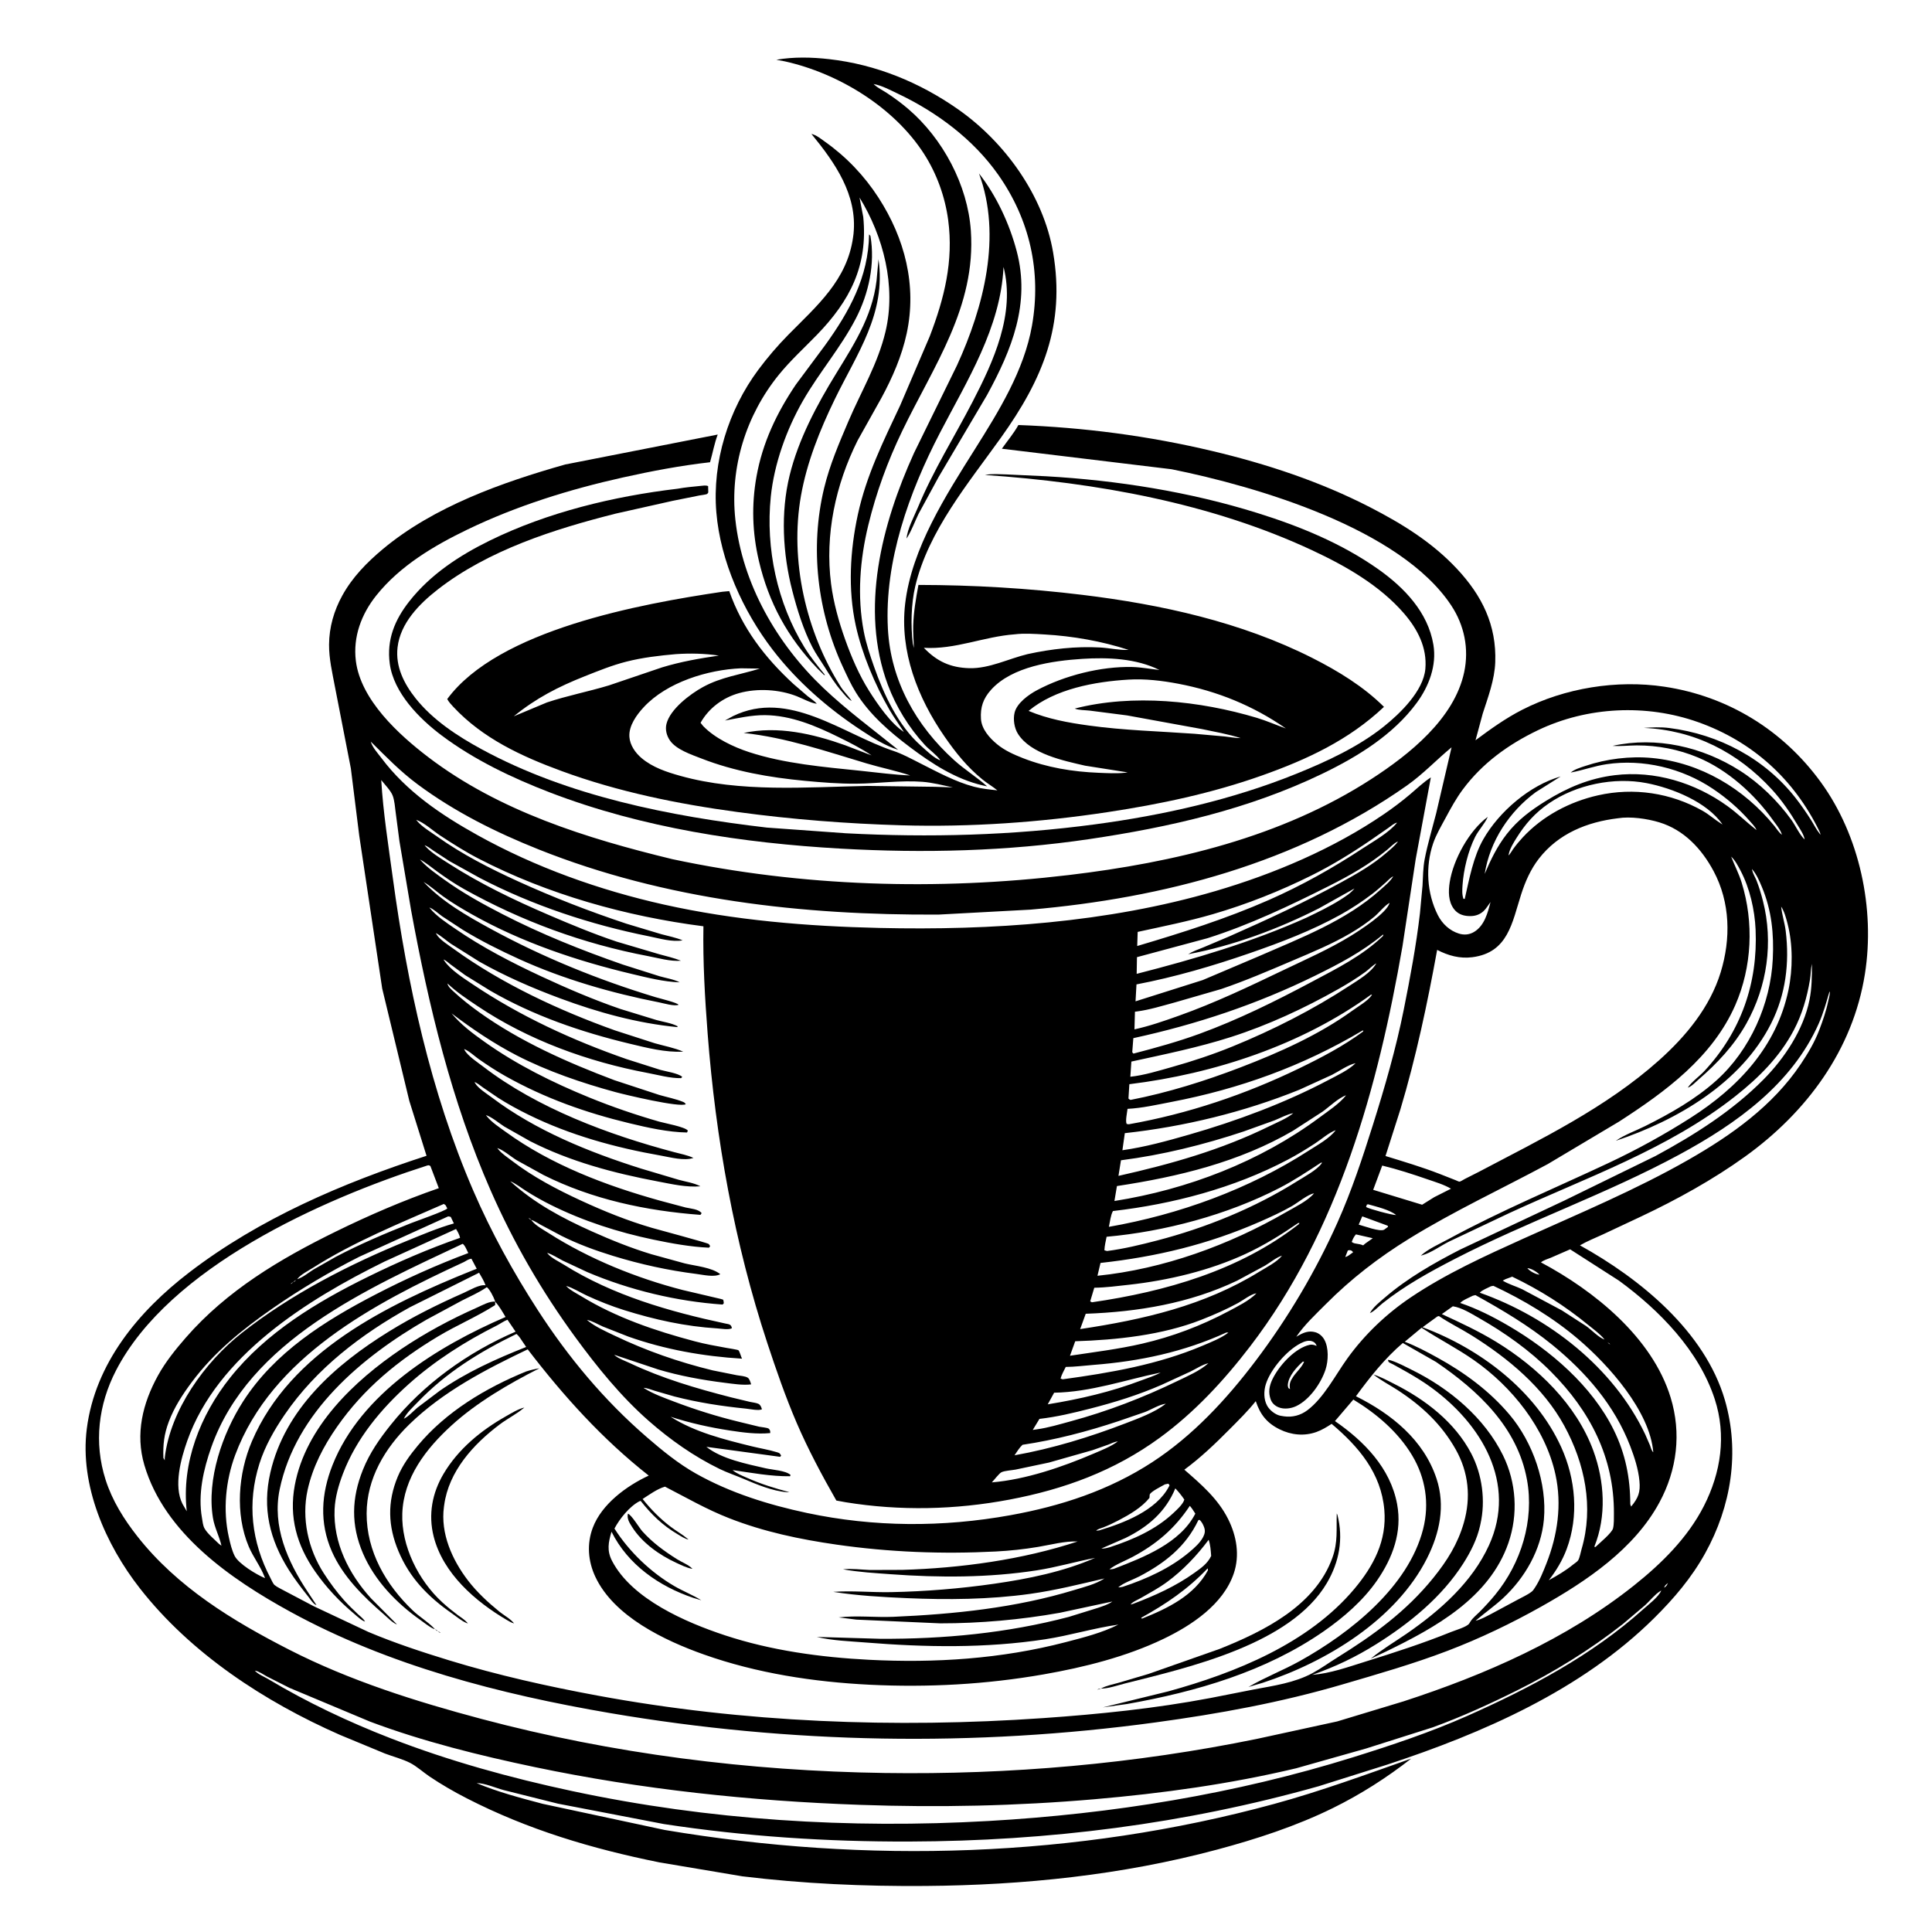 <svg version="1.1" xmlns="http://www.w3.org/2000/svg" style="display: block;" viewBox="0 0 2048 2048" width="1024" height="1024">
<path transform="translate(0,0)" fill="rgb(255,255,255)" d="M 0 0 L 0 2048 L 2048 2048 L 2048 0 L 0 0 z"/>
<path transform="translate(0,0)" fill="rgb(0,0,0)" d="M 926.051 89.069 L 927.09 90.033 C 930.776 93.36 935.826 95.776 939.994 98.5 C 947.868 103.645 955.581 109.358 962.73 115.469 C 999.456 146.867 1025.82 196.194 1029.15 244.627 C 1034.7 325.381 989.685 387.797 956.397 456.874 C 940.928 488.974 928.882 521.922 920.449 556.586 C 911.516 593.309 908.482 632.09 915.656 669.469 C 918.097 682.183 922.17 694.285 926.442 706.474 C 936.839 736.135 952.159 769.226 976.084 790.383 C 981.14 794.855 990.481 804.152 996.844 805.917 L 998.021 806.964 L 998.995 807.788 L 998.021 806.964 L 996.844 805.917 C 993.061 800.321 985.1 794.833 980.365 789.681 C 963.521 771.355 949.829 749.286 941.144 725.929 C 911.246 645.521 934.712 555.501 968.881 480.227 L 1014.45 387.299 C 1042.72 325.56 1062.39 250.097 1037.74 183.841 C 1056.3 207.498 1070.1 237.282 1077.75 266.26 C 1092.43 321.798 1072.51 370.685 1046.27 418.816 L 995.012 505.578 L 973.678 544.775 C 969.81 552.733 966.618 561.7 962.022 569.229 L 961 570.853 C 961.776 560.763 969.208 547.045 973.126 537.599 C 989.173 498.909 1011.6 463.281 1030.84 426.164 C 1053.1 383.226 1076.49 332.533 1063.79 282.948 C 1060.71 347.581 1025.21 403.315 996.287 459.012 C 963.762 521.646 937.415 594.911 941.2 666.357 C 944.123 721.535 970.993 769.265 1011.47 805.826 C 1022.61 815.888 1035.32 823.659 1046.4 833.574 L 1041.95 832.598 C 1013.17 826.04 987.697 809.429 964.436 791.904 C 942.674 775.51 921.695 757.328 907.224 733.958 C 902.035 725.578 897.923 716.502 893.767 707.583 C 866.327 648.694 858.323 580.62 873.636 517.283 C 879.552 492.816 889.404 469.912 899.237 446.847 C 912.94 414.707 930.545 385.791 938.71 351.367 C 950.055 303.537 936.561 250.659 911.136 209.392 L 915.09 229.99 C 920.124 281.688 901.158 318.658 865.88 355.031 C 852.343 368.988 837.917 382.099 825.635 397.223 C 790.724 440.21 773.55 495.59 779.505 550.691 C 786.873 618.862 823.635 682.624 872.857 729.331 C 897.48 752.695 925.626 773.455 952.044 794.792 C 938.291 790.57 925.093 782.104 913.131 774.246 C 877.745 751 844.993 722.507 819.126 688.848 C 787.619 647.852 763.667 594.91 759.347 543 C 754.912 489.7 772.112 434.611 803.899 391.899 C 813.485 379.019 824.333 366.352 835.612 354.909 C 865.994 324.088 897.946 297.099 904.293 251.5 L 904.757 248 C 909.055 206.454 885.051 172.42 860.137 141.955 C 865.363 143.097 870.471 147.356 874.793 150.426 C 897.273 166.397 916.299 186.383 931.267 209.558 C 959.163 252.747 972.096 302.627 961.115 353.532 C 955.939 377.532 946.073 400.121 934.434 421.662 L 909.069 467 C 885.717 513.907 874.281 566.537 880.97 618.907 C 883.491 638.644 889.207 659.109 895.879 677.831 C 902.481 696.357 910.73 715.674 921.272 732.329 C 930.154 746.363 944.093 766.755 958.194 775.949 C 953.112 768.097 947.566 760.475 942.878 752.385 C 927.503 725.858 913.621 692.886 907.116 663 C 898.734 624.495 901.076 583.665 909.373 545.39 C 918.339 504.03 936.415 467.624 954.265 429.657 L 985.543 356.589 C 1001.04 316.175 1010.93 276.705 1005.1 233.205 C 1001.8 208.554 993.006 184.155 979.571 163.201 C 947.772 113.608 888.837 77.688 832 65.057 L 822.923 63.343 C 841.405 60.145 860.439 60.606 879 62.709 C 928.534 68.322 974.833 87.296 1015.59 115.855 C 1065.15 150.586 1106.07 207.211 1116.34 267.59 C 1129.42 344.482 1105.38 401.855 1061.13 463.82 C 1026.8 511.892 983.921 562.897 970.171 621.634 C 965.828 640.19 965.311 663.271 967.634 682.184 L 968.786 686.995 C 968.585 679.234 967.82 671.243 968.041 663.5 C 968.462 648.743 970.874 634.527 973.591 620.046 C 1031.83 620.14 1089.68 623.544 1147.49 630.59 C 1231.07 640.775 1315.75 659.344 1391.26 697.544 C 1418.29 711.219 1445.5 727.782 1467.07 749.305 C 1429.73 784.602 1385.31 805.197 1337.44 822.152 C 1284.41 840.931 1229.8 852.468 1174.28 860.871 C 1102.25 871.771 1028.59 876.964 955.734 874.849 C 897.387 873.155 839.875 868.639 782.056 860.818 C 718.498 852.22 655.513 839.452 595.2 817.296 C 552.903 801.759 511.672 782.734 480.5 749.235 C 478.151 746.71 475.692 744.082 474.083 741.028 C 528.322 667.512 678.97 640.158 765.752 627.28 L 773.034 626.617 C 786.869 665.982 810.659 697.002 841.084 725.038 L 856.237 738.054 C 859.11 740.357 863.575 743.153 865.807 746.029 C 858.946 745.093 851.222 740.628 844.674 738.05 C 826.11 730.741 802.763 729.349 783.449 734.733 C 766.312 739.51 751.295 750.674 742.625 766.197 L 745.363 769.64 C 757.787 782.52 777.38 791.813 794.193 797.313 C 831.58 809.545 873.541 813.07 912.534 817.098 C 929.965 818.898 947.38 821.308 964.898 822.018 C 949.802 816.94 933.86 813.801 918.54 809.225 C 875.321 796.316 833.45 781.839 788.344 776.974 C 824.466 769.191 861.71 777.845 895.885 789.985 L 923.915 800.768 C 913.034 793.366 900.868 787.256 889.073 781.431 C 864.687 769.389 838.549 758.349 810.92 758.078 C 796.817 757.939 782.281 761.236 768.466 763.802 L 777.113 759.061 C 836.059 730.345 893.105 777.977 947 795.978 C 956.67 799.208 965.564 804.134 974.645 808.711 C 993.086 818.005 1012.61 828.753 1032.62 833.992 C 1040.72 836.114 1048.98 836.905 1057.28 837.809 C 1052.19 833.699 1046.48 830.38 1041.34 826.18 C 1025.07 812.879 1013.14 797.945 1001.23 780.751 C 972.778 739.662 953.529 690.58 959.528 639.818 C 966.45 581.246 1002.69 525.053 1033.5 476.066 C 1058.84 435.753 1085.52 392.867 1093.94 345.247 C 1104.06 288.024 1091.66 232.891 1058.2 185.279 C 1031.75 147.637 992.797 118.682 951.522 99.182 C 943.666 95.47 934.623 90.549 926.051 89.069 L 924.005 88.016 L 926.051 89.069 z M 1000.95 809.057 L 1002 809.817 L 1000.95 809.057 L 1000 808.222 L 1000.95 809.057 z M 1075.61 672.41 C 1042.71 674.836 1012.62 688.713 979.331 686.709 C 993.12 701.101 1007.43 707.733 1027.49 708.299 C 1048.6 708.895 1069.11 698.214 1089.41 693.361 C 1114.53 687.883 1140.27 684.98 1166 686.348 C 1176 686.879 1186.45 689.38 1196.37 688.931 C 1168.1 679.663 1137 674.241 1107.32 672.557 C 1097.1 671.977 1085.77 671.143 1075.61 672.41 z M 716.427 693.407 C 698.866 694.956 681.178 697.009 664.053 701.35 C 648.948 705.179 634.476 711.058 620.018 716.791 C 591.64 728.043 568.347 740.02 544.61 759.318 L 579.752 744.631 C 601.435 737.405 623.699 733.145 645.531 726.533 L 701.798 707.451 C 721.707 701.399 741.456 697.941 761.995 694.947 C 746.879 692.702 731.671 692.385 716.427 693.407 z M 1147.33 698.41 C 1115.99 700.475 1072.82 706.391 1050.5 731.28 C 1042.19 740.547 1039.07 749.793 1039.87 762.098 C 1040.59 773.027 1048.99 782.333 1057 788.95 C 1064.99 795.551 1074.7 799.867 1084.28 803.622 C 1109.96 813.681 1137.08 818.093 1164.56 819.198 C 1173.77 819.568 1183.32 820.099 1192.5 819.168 L 1195.37 818.764 L 1150.24 811.644 C 1127.5 806.4 1092.53 799.235 1079.08 777.896 C 1075.19 771.726 1073.79 762.622 1075.49 755.5 C 1077.93 745.284 1090.36 736.399 1099.06 731.738 C 1128.34 716.047 1167.21 706.226 1200.33 707.053 C 1209.96 707.294 1219.49 709.176 1229.05 710.212 C 1204.39 697.891 1174.26 696.701 1147.33 698.41 z M 785.396 708.427 C 750.255 709.947 706.995 723.125 682.364 749.658 C 674.803 757.802 666.442 769.345 667.175 780.98 C 667.736 789.871 673.495 798.032 680.09 803.613 C 691.799 813.522 706.747 818.426 721.293 822.484 C 784.978 840.249 854.483 834.384 919.761 833.095 L 991.25 834.05 L 1010.11 834.681 C 999.607 832.432 988.465 829.558 977.781 828.74 C 954.859 826.984 930.659 830.562 907.56 830.739 C 889.629 830.877 871.055 829.404 853.211 827.712 C 815.844 824.171 778.503 817.701 743.42 804.004 C 732.871 799.885 716.761 794.577 710.115 784.866 C 706.614 779.749 704.981 773.391 706.5 767.306 C 710.4 751.679 731.599 735.714 745.178 728.282 C 764.746 717.571 784.695 715.223 805.497 708.731 L 785.396 708.427 z M 1196.22 720.422 C 1160.76 722.555 1118.42 730.178 1090.34 753.594 C 1110.87 762.197 1132.08 766.032 1154 769.065 C 1191.41 774.242 1228.58 775.149 1266.15 777.835 L 1298.26 780.681 C 1303.77 781.258 1309.63 782.5 1315.14 782.411 C 1301.83 778.135 1287.75 775.76 1274.08 772.841 L 1194.57 758.341 L 1155.15 753.281 C 1150.81 752.764 1143.12 752.861 1139.31 751.091 C 1200.92 735.34 1271.75 742.843 1332.16 760.893 C 1342.67 764.033 1352.72 768.537 1363.07 772.191 C 1328.43 748.096 1290.41 732.635 1249 724.781 C 1231.86 721.531 1213.67 719.343 1196.22 720.422 z M 922.51 800.5 L 924.385 800.5 L 922.51 800.5 z"/>
<path transform="translate(0,0)" fill="rgb(0,0,0)" d="M 859.088 141.113 L 860.137 141.955 L 859.088 141.113 z"/>
<path transform="translate(0,0)" fill="rgb(0,0,0)" d="M 866.569 708.698 C 834.915 675.684 814.821 638.873 804.4 594.292 C 797.458 564.593 796.548 535.252 801.883 505.303 C 808.287 469.347 823.319 437.752 843.658 407.646 L 874.566 366.06 C 900.381 330.286 920.594 293.65 921.259 248.5 L 922.681 250.005 C 927.783 279.521 920.932 311.095 907.319 337.467 C 891.363 368.375 868.289 394.87 851.039 425.014 C 833.711 455.292 820.634 491.695 817.072 526.535 C 811.476 581.278 823.817 639.171 852.73 686.166 C 859.078 696.484 866.882 706.059 874.5 715.453 L 873.5 715.556 L 866.569 708.698 z"/>
<path transform="translate(0,0)" fill="rgb(0,0,0)" d="M 929.893 289.746 L 931.238 274.846 C 939.535 332.254 908.526 374.533 884.802 423.428 C 869.142 455.702 855.296 490.168 849.045 525.604 C 836.988 593.953 854.274 669.637 891.177 727.962 C 894.435 733.111 898.885 737.232 902.34 742.242 L 902.867 743.019 C 898.829 741.277 894.978 736.033 892.103 732.748 C 885.111 724.761 879.87 716.221 874.28 707.24 C 869.957 700.296 865.1 693.585 861.318 686.323 C 851.657 667.766 845.047 646.274 839.829 626.051 C 829.734 586.921 827.366 543.501 837.015 504 C 846.413 465.526 866 429.067 886.611 395.515 C 907.515 361.486 927.244 330.725 929.893 289.746 z"/>
<path transform="translate(0,0)" fill="rgb(0,0,0)" d="M 505.237 1890.17 C 527.601 1899.57 551.833 1905.94 575.281 1912.13 L 704.633 1939.84 C 918.907 1975.92 1140.62 1969.54 1350.68 1912.23 C 1399.82 1898.83 1447.92 1881.15 1495.93 1864.19 C 1470.11 1884.4 1442.15 1902.25 1412.7 1916.72 C 1373.73 1935.85 1331.98 1949.45 1290.12 1960.67 C 1189.14 1987.72 1085.09 1998.39 980.746 1999.2 C 915.627 1999.7 851.688 1996.83 787.004 1988.99 L 699 1974.2 C 627.583 1959.75 559.759 1939.64 494.769 1906.27 C 481.238 1899.33 468.116 1891.76 455.48 1883.28 C 448.74 1878.76 441.792 1872.35 434.661 1868.71 C 426.554 1864.58 416.647 1862.09 408.073 1858.83 L 360.371 1839.06 C 280.55 1803.91 202.469 1753 148.271 1683.7 C 112.01 1637.34 84.344 1574.57 92.005 1514.52 C 100.841 1445.26 146.708 1390.11 200.613 1348.8 C 275.204 1291.62 363.261 1254.03 452.14 1225.19 L 433.898 1167 L 405.146 1047.89 L 380.814 885.811 L 371.909 814.49 L 355.011 727.82 C 352.247 713.039 348.714 698.368 348.819 683.26 C 348.945 664.899 353.985 647.396 362.831 631.325 C 373.533 611.881 388.882 596.215 405.783 582.102 C 459.844 536.956 532.149 511.35 599.15 492.38 L 760.815 460.637 C 757.185 470.36 755.513 480.102 752.681 489.993 C 721.534 493.538 690.959 499.309 660.377 506.122 C 603.855 518.714 547.822 536.118 495.576 561.299 C 459.921 578.483 424.025 599.799 398.967 631.115 C 383.092 650.954 374.064 675.064 377.219 700.545 C 382.333 741.844 422.591 778.696 453.938 802.57 C 529.316 859.979 621.862 888.711 712.674 910.738 C 850.169 940.003 993.421 944.178 1132.84 927.598 C 1244.53 914.315 1358.26 887.637 1453.83 825.73 C 1493.96 799.729 1541.63 761.85 1552.1 712.531 C 1557.38 687.647 1552.25 662.766 1538.32 641.726 C 1484.36 560.25 1332.67 515.75 1241.94 497.415 L 1062.01 475.663 C 1067.94 467.268 1074.53 459.566 1079.53 450.547 C 1148.93 453.076 1217.25 462.017 1284.84 478.052 C 1342.54 491.737 1399.41 510.489 1452.24 537.675 C 1486.32 555.21 1518.21 574.877 1544.58 603.135 C 1571.05 631.504 1586.49 662.667 1585.02 702.025 C 1584.33 720.595 1577.42 738.936 1571.76 756.413 L 1564.11 784.715 C 1579.92 772.924 1595.9 761.45 1613.5 752.44 C 1658.8 729.253 1713.88 720.377 1764.24 727.913 C 1831.72 738.011 1890.03 774.045 1929.99 828.923 C 1971.36 885.724 1987.78 963.42 1976.89 1032.4 C 1964.15 1113.06 1914.97 1179.2 1849.81 1226.04 C 1815.75 1250.52 1777.69 1271.54 1739.81 1289.44 L 1699.22 1308.5 C 1691.15 1312.23 1682.46 1315.64 1674.8 1320.12 C 1738.63 1355.45 1807.18 1411.38 1828.39 1483.95 C 1844.53 1539.2 1835.13 1596.82 1807.49 1646.63 C 1793.04 1672.66 1774.5 1694.42 1753.45 1715.28 C 1676.46 1791.58 1572.05 1837.15 1470.44 1870.59 L 1397.83 1893.48 C 1255.73 1933.53 1111.3 1951.67 963.785 1952.11 C 876.399 1952.37 790.022 1946.74 703.605 1933.55 L 591.492 1911.97 L 534.141 1897.63 C 525.546 1895.36 513.802 1890.11 505.237 1890.17 L 503.005 1889.01 L 505.237 1890.17 z M 393.017 786.125 C 394.764 792.298 400.409 798.344 404.232 803.439 C 431.048 839.178 467.587 863.801 506.19 885.28 C 567.549 919.419 635.474 943.617 703.94 958.914 C 778.749 975.629 855.622 981.917 932.129 983.66 C 1050.83 986.363 1173.53 978.212 1288 944.691 C 1350.26 926.458 1413.49 899.69 1467.12 862.986 C 1476.62 856.482 1485.98 849.433 1494.77 841.995 C 1501.93 835.934 1508.89 829.193 1516.76 824.08 L 1500.68 910.826 L 1486.69 1003.03 C 1460.63 1152.78 1419.03 1304.66 1325.24 1427.16 C 1297.59 1463.27 1266.23 1497.2 1229.37 1524.1 C 1181.27 1559.21 1128.1 1578.69 1069.98 1589.66 C 1012.64 1600.48 954.158 1601.81 896.5 1592.45 L 886.572 1590.64 C 871.365 1563.99 856.743 1536.71 844.594 1508.5 C 832.717 1480.91 822.794 1452.2 813.389 1423.7 C 778.426 1317.74 758.684 1206.8 750.129 1095.68 C 747.233 1058.06 744.983 1019.62 745.666 981.893 C 663.908 971.399 580.755 948.206 507.329 910.183 C 493.244 902.89 479.83 894.376 466.586 885.673 C 459.069 880.734 449.395 871.792 441.163 869.061 L 440.093 868.063 L 441.163 869.061 L 442.343 870.495 C 447.603 876.642 456.502 881.885 463.106 886.572 C 490.199 905.8 518.856 920.401 549 934.166 C 586.521 951.3 624.865 966.128 664 979.153 L 701.089 990.304 C 708.574 992.337 716.441 993.794 723.596 996.81 C 712.339 998.84 699.197 994.775 688.096 992.56 C 626.434 980.258 564.28 959.745 508.485 930.606 L 476.507 912.873 L 459.483 901.73 C 456.893 899.96 453.015 896.848 450.069 896.018 L 448.94 895.071 L 447.088 893.924 L 446.005 893.022 L 447.088 893.924 L 448.94 895.071 L 450.069 896.018 L 451.262 897.398 C 457.397 904.242 468.26 910.633 475.996 915.601 C 509.199 936.921 544.944 954.09 581.145 969.665 C 605.03 979.941 629.107 989.939 653.775 998.191 L 698.62 1011.47 C 706.348 1013.65 714.384 1015.37 721.817 1018.4 C 710.565 1019.36 697.97 1015.59 686.92 1013.5 C 618.287 1000.52 552.876 976.473 491.913 942.459 C 481.826 936.83 472.313 930.266 462.96 923.5 C 457.173 919.313 451.461 914.425 445.169 911.066 L 444.093 910.059 L 445.169 911.066 L 446.371 912.429 C 453.111 919.879 462.904 926.668 471.029 932.524 C 490.367 946.461 511.28 958.034 532.448 968.939 C 573.557 990.118 616.567 1007.31 660.219 1022.49 L 699.241 1034.88 C 706.018 1036.85 714.308 1038.05 720.491 1041.33 C 703.709 1040.77 686.131 1036.32 669.802 1032.44 C 611.588 1018.64 553.042 998.92 500.719 969.5 C 490.051 963.502 479.524 957.257 469.59 950.097 C 462.738 945.157 456.247 939.154 449.006 934.888 C 468.932 955.988 494.718 970.714 519.939 984.497 C 575.222 1014.71 634.707 1038.85 695 1057.08 C 698.817 1058.23 718.829 1063.09 719.26 1065.16 C 714.672 1066.88 703.613 1063.54 698.717 1062.57 C 648.407 1052.7 597.139 1037.97 550.353 1016.7 C 529.996 1007.45 509.767 997.363 490.668 985.704 L 468.723 971.32 C 464.703 968.473 459.723 963.637 455.17 961.983 L 454.044 960.966 L 453.069 960.039 L 454.044 960.966 L 455.17 961.983 L 455.737 962.713 C 462.585 971.201 473.514 978.278 482.448 984.436 C 511.059 1004.16 542.545 1020.47 574.003 1035.11 C 601.142 1047.75 629.257 1059.79 657.592 1069.53 L 695.82 1081.26 C 702.69 1083.19 712.123 1084.5 718.313 1087.9 L 718 1088.79 C 675.378 1084.65 633.865 1073.19 593.826 1058.33 C 564.288 1047.37 535.646 1034.92 508.185 1019.43 L 477.889 1000.37 C 472.67 996.72 467.666 992.106 462.068 989.1 L 461.005 988.005 L 462.068 989.1 L 462.661 990.307 C 465.552 995.753 475.799 1002.18 481 1005.94 C 532.108 1042.93 592.755 1071.13 652.029 1092.31 L 694.22 1105.93 C 704.127 1108.76 714.812 1110.67 724.245 1114.81 C 705.067 1115.72 686.055 1110.81 667.5 1106.37 C 616.079 1094.04 565.42 1076.68 519.474 1050.05 L 493.07 1033.69 L 477.591 1022.34 C 475.327 1020.62 472.716 1018.07 470.094 1017.05 L 469 1016 L 468.005 1015 L 469 1016 L 470.094 1017.05 L 470.97 1018.41 C 477.527 1028.14 491.277 1036.79 501.088 1043.39 C 551.575 1077.31 606.662 1102.62 664.027 1122.65 L 700.037 1134.12 C 705.797 1135.75 718.903 1137.63 723.18 1141.5 L 722 1142.89 C 710.492 1143.1 697.806 1139.51 686.5 1137.38 C 623.195 1125.46 559.769 1102.5 506.126 1066.43 C 494.858 1058.86 484.208 1051.86 474.324 1042.5 C 474.862 1045.78 478.194 1048.64 480.528 1050.82 C 489.102 1058.83 498.47 1066.18 508 1073.01 C 551.259 1104.02 601.634 1126.35 651.292 1145.05 L 698.825 1160.68 C 706.978 1163.07 716.182 1164.82 723.969 1168 C 725.797 1168.75 725.832 1169.06 727.01 1170.5 C 720.469 1174.24 663.114 1160.59 652.49 1157.7 C 617.152 1148.1 580.179 1135.51 547.584 1118.69 C 523.535 1106.27 500.192 1090.51 478.665 1074.17 C 488.569 1086.18 500.895 1095.32 513.5 1104.3 C 547.718 1128.66 585.782 1147.5 624.583 1163.36 C 648.808 1173.25 673.696 1181.76 698.844 1188.99 C 704.783 1190.69 726.327 1194.54 729.154 1198.5 L 728.285 1200.5 C 708.105 1200.16 686.647 1195.38 667.145 1190.67 C 620.868 1179.51 577.406 1164.1 535.817 1140.74 C 526.064 1135.26 516.744 1129.16 507.578 1122.76 C 503.059 1119.6 497.075 1113.84 492 1112.03 L 490.963 1111.06 L 490.076 1110.15 L 490.963 1111.06 L 492 1112.03 L 492.602 1113.28 C 495.751 1119.32 506.799 1126.48 512.269 1130.68 C 569.732 1174.85 645.186 1202.89 714.627 1221.31 C 721.481 1223.13 728.643 1224.45 735.093 1227.45 C 725.193 1230.84 710.6 1226.76 700.524 1224.99 C 652.201 1216.51 604.344 1203.36 560.174 1181.63 C 549.185 1176.22 538.304 1170.33 527.997 1163.72 L 511.795 1152.66 C 509.059 1150.73 506.145 1148.09 503.005 1147.02 L 502 1146 L 500.95 1145.06 L 500.09 1144.15 L 500.95 1145.06 L 502 1146 L 503.005 1147.02 L 503.661 1148.22 C 506.878 1153.75 516.289 1159.56 521.375 1163.39 C 567.921 1198.46 624.204 1221.25 679.448 1238.71 L 719.464 1250.62 C 727.06 1252.74 735.467 1253.84 742.479 1257.53 C 727.406 1258.8 712.382 1255.23 697.622 1252.45 C 650.801 1243.62 604.391 1231.35 561.744 1209.59 L 534.566 1194.19 C 528.486 1190.33 521.834 1184.34 515.101 1182.03 L 514 1181 L 513.005 1180.19 L 514 1181 L 515.101 1182.03 L 516.217 1183.48 C 521.18 1189.7 529.729 1195.22 536.17 1199.9 C 584.281 1234.87 642.652 1256.88 699.544 1272.73 L 726.844 1280.01 C 732.17 1281.24 740.476 1281.63 743.753 1286 L 742.5 1287.81 C 685.118 1283.53 627.834 1271.48 576.113 1245.55 L 547.763 1229.9 C 541.372 1225.97 534.03 1219.3 527.139 1216.96 L 526.011 1216 L 525.005 1215.21 L 526.011 1216 L 527.139 1216.96 L 528.271 1218.42 C 532 1223.03 538.254 1227.1 542.993 1230.72 C 565.089 1247.59 590.193 1260.79 615.348 1272.43 C 639.974 1283.82 665.127 1294.02 691.202 1301.61 C 698.68 1303.79 749.74 1317.38 751.242 1318.68 C 751.95 1319.29 752.295 1320.23 752.822 1321 L 751.5 1322.61 C 731.809 1321.69 712.032 1318.11 692.756 1314.08 C 655.253 1306.25 618.311 1294.39 583.923 1277.28 C 575.025 1272.85 566.306 1267.94 557.906 1262.62 C 552.511 1259.21 546.74 1254.57 540.881 1252.16 C 566.397 1275.47 596.101 1291.32 627.403 1305.33 C 647.93 1314.51 668.898 1323 690.439 1329.51 L 725.782 1339.24 C 737.099 1342.01 754.602 1343.42 763.568 1350.72 C 757.064 1354.17 745.741 1351.39 738.5 1350.47 C 708.207 1346.65 679.05 1340.26 649.859 1331.31 C 631.317 1325.63 612.599 1318.77 595.234 1310.08 L 573.219 1298.36 C 570.142 1296.7 566.32 1294.02 563.014 1293.07 C 562.362 1291.93 561.218 1291.57 560.101 1290.91 L 559.144 1290.03 L 560.101 1290.91 C 561.061 1291.82 561.705 1292.73 563.014 1293.07 L 563.999 1294.33 C 568.23 1299.49 576.166 1303.69 581.846 1307.31 C 624.46 1334.53 674.966 1354.95 723.814 1367.5 L 764 1376.92 C 764.16 1376.96 766.458 1377.6 766.5 1377.67 C 767.161 1378.79 767.006 1380.22 767.258 1381.5 L 766 1382.89 C 717.088 1379.45 667.86 1367.66 622.695 1348.55 L 596.393 1336.23 C 591.023 1333.44 585.779 1329.9 580 1328.05 L 578.06 1326.94 L 577.005 1326.17 L 578.06 1326.94 L 580 1328.05 L 580.86 1329.17 C 584.417 1333.55 592.946 1337.59 597.841 1340.66 C 649.695 1373.18 709.437 1390.26 768.776 1402.97 C 772.537 1403.78 775.18 1403.58 775.827 1408 C 772.199 1409.9 764.62 1408.43 760.395 1408.17 C 726.377 1406.07 694.149 1398.96 661.68 1388.8 C 648.198 1384.58 634.732 1379.2 621.903 1373.29 C 614.995 1370.1 607.415 1365.14 600.122 1363.14 L 598.197 1362.01 L 600.122 1363.14 L 601.149 1364.2 C 605.065 1368.07 611.23 1371.06 616 1373.98 C 653.116 1396.68 694.59 1410.74 736.428 1421.83 C 747.525 1424.78 758.786 1426.8 770.078 1428.82 C 771.536 1429.08 782.31 1430.75 782.806 1431.34 C 784.3 1433.13 785.402 1438.02 786.58 1440.26 C 745.448 1437.75 704.992 1430.61 666.033 1416.83 L 639.062 1406.2 C 633.9 1403.93 627.649 1400.13 622.168 1399.15 L 621.005 1398.22 L 622.168 1399.15 L 623.382 1400.16 C 631.334 1406.61 642.404 1411.47 651.604 1415.88 C 684.97 1431.87 719.489 1443.89 755.452 1452.65 L 781.205 1457.81 C 784.41 1458.37 790.146 1458.71 792.758 1460.5 C 794.583 1461.75 795.639 1465.54 796.241 1467.5 C 787.494 1468.61 776.698 1466.87 767.899 1465.77 C 744.372 1462.84 720.179 1458.42 697.453 1451.61 L 651.025 1436.09 L 649.005 1435.1 L 651.025 1436.09 L 652.325 1437.2 C 656.391 1440.51 662.539 1442.51 667.323 1444.78 C 701.784 1461.14 737.77 1471.69 774.594 1481.15 L 795 1486.05 C 797.447 1486.61 801.848 1487.05 804 1488.15 C 806.215 1489.29 807.049 1491.75 807.681 1493.94 C 803.987 1495.63 795.067 1493.64 790.795 1493.21 C 764.977 1490.61 739.935 1486.76 714.795 1480.3 L 694 1474.27 C 690.333 1473.14 685.982 1471.29 682.166 1471.16 L 680.109 1470.2 L 682.166 1471.16 L 682.864 1471.62 C 692.234 1477.53 703.848 1481.68 714.209 1485.63 C 736.672 1494.17 759.426 1501.35 782.784 1507.03 L 804.835 1512.38 C 807.206 1512.89 812.778 1513.27 814.717 1514.35 C 815.57 1514.82 815.831 1515.95 816.388 1516.75 L 816.5 1519.11 C 802.619 1520.5 787.575 1518.53 773.833 1516.42 C 752.208 1513.11 731.678 1508.54 710.846 1501.83 C 736.551 1518.21 767.835 1525.98 797.17 1533.2 C 805.903 1535.35 815.156 1536.8 823.721 1539.46 C 826.592 1540.35 826.621 1540.47 828.018 1543 L 827 1544.29 L 748.761 1533.71 C 765.078 1546.65 791.439 1551.8 811.594 1556.45 C 818.838 1558.12 832.902 1558.78 838.023 1563.5 L 837.5 1564.88 C 817.169 1565.13 796.645 1561.23 776.573 1558.36 C 780.996 1562.14 786.894 1564.35 792.178 1566.7 C 806.886 1573.22 821.257 1577.62 836.755 1581.76 L 833.985 1581.75 C 819.109 1580.66 801.963 1573.51 788.339 1567.69 C 779.851 1564.07 771.063 1561.16 762.761 1557.12 C 735.518 1543.86 710.449 1526.17 687.706 1506.21 C 658.24 1480.36 632.828 1448.91 609.736 1417.34 C 574.235 1368.8 544.24 1316.93 520.065 1261.83 C 478.657 1167.45 454.357 1066.18 435.823 965.116 L 423.424 891.691 L 419.44 861.251 C 418.692 855.567 418.267 849.037 416.359 843.641 C 414.478 838.321 407.711 831.468 404.12 826.864 C 406.171 861.366 411.774 896.636 416.431 930.897 C 431.713 1043.31 456.459 1157.45 501.616 1261.98 C 520.626 1305.98 543.971 1348.44 570.007 1388.67 C 602.588 1439.02 640.29 1484.22 685.728 1523.53 C 701.994 1537.6 718.903 1551.43 737.689 1562.03 C 773.889 1582.44 814.777 1595.17 855.27 1603.78 C 926.578 1618.94 999.334 1619.12 1071 1606.19 C 1124.63 1596.51 1175.57 1579.87 1221.54 1549.9 C 1264.46 1521.92 1300.09 1483.41 1330.8 1442.83 C 1365.03 1397.62 1394.68 1347.64 1417.82 1295.83 C 1432.78 1262.34 1444.41 1227.15 1455.41 1192.2 C 1468.01 1152.23 1479.81 1111.42 1488.04 1070.28 C 1494.79 1036.53 1501.24 1002.32 1505.2 968.133 L 1507.94 938.635 C 1508.45 929.516 1508.46 920 1510.17 911.021 C 1513.31 894.614 1518.27 878.284 1522.42 862.091 L 1538.72 792.203 C 1522.5 805.572 1508.67 820.509 1491.32 832.722 C 1374.37 915.07 1233.37 952.044 1092.45 964.247 L 994.873 969.504 C 850.845 970.273 705.687 954.11 571.094 900.474 C 525.99 882.5 482.012 860.586 442.897 831.566 C 424.144 817.654 409.464 802.376 393.017 786.125 L 392.115 785.005 L 393.017 786.125 z M 1665.02 818.929 C 1669.3 815.392 1675.22 813.695 1680.44 811.946 C 1702.86 804.43 1727.87 801.266 1751.42 803.523 C 1802.61 808.427 1848.7 835.94 1880.87 875.5 C 1883.31 878.492 1885.82 882.676 1888.94 884.877 L 1889.8 885.995 L 1888.94 884.877 L 1888.39 883.306 C 1886.6 878.447 1882.38 873.57 1879.39 869.35 C 1859.88 841.804 1831.32 816.081 1799.86 802.931 C 1779.29 794.333 1757.27 790.095 1735 790.156 C 1726.51 790.179 1717.9 791.273 1709.44 790.643 C 1755.84 780.467 1804.57 791.62 1844.32 816.893 C 1865.27 830.217 1884.51 849.037 1898.99 869.17 C 1903.35 875.229 1907.7 884.989 1912.99 889.889 L 1914.05 891.941 L 1914.8 892.995 L 1914.05 891.941 L 1912.99 889.889 C 1912.29 884.989 1908.48 879.521 1905.97 875.298 C 1897.82 861.572 1888.92 848.435 1878.08 836.657 C 1841.92 797.384 1796 773.935 1742.5 771.615 C 1751.44 770.983 1760.49 770.573 1769.4 771.704 C 1822.19 778.402 1870.84 804.159 1903.7 846.267 C 1909.3 853.45 1914.6 861.146 1919.5 868.822 C 1922.61 873.689 1925.27 879.193 1928.88 883.676 L 1929.91 884.931 L 1930.91 886.995 L 1929.91 884.931 C 1929.59 883.57 1929.21 882.311 1928.59 881.05 C 1901.83 826.048 1857.76 785.966 1800.07 765.5 C 1745.26 746.058 1682.58 748.933 1630 774.189 C 1598.87 789.142 1571.3 809.026 1550.57 836.953 C 1543.61 846.343 1538.04 856.5 1532.53 866.776 C 1527.8 875.587 1522.42 884.589 1519.18 894.067 C 1510.84 918.459 1512.47 946.948 1524.17 970.072 C 1528.8 979.209 1536.72 986.646 1546.6 989.671 C 1552.07 991.348 1557.53 990.871 1562.5 987.927 C 1573.53 981.386 1577.05 967.691 1580.02 956.197 C 1577.61 959.349 1575.38 963.384 1572.45 966.008 C 1567.7 970.254 1562.25 971.471 1556 971.012 C 1550.1 970.578 1545.06 968.525 1541.38 963.78 C 1535.12 955.714 1535.26 944.685 1536.77 935.084 C 1540.55 911.131 1557.46 880.327 1577.1 865.896 C 1573.93 873.249 1567.4 879.806 1563.65 887.273 C 1556.3 901.921 1551.4 921.98 1550.34 938.365 C 1550.02 943.306 1549.69 948.043 1551.31 952.811 L 1552.69 952.838 C 1557.43 932.041 1561.68 908.374 1572.38 889.633 C 1589.12 860.302 1621.7 832.403 1654.38 823.075 L 1628.1 839.625 C 1600 860.244 1579.27 891.708 1573.83 926.416 C 1580.22 911.302 1587.01 897.288 1597.13 884.259 C 1608.79 869.257 1622.66 858.943 1638.66 849.045 C 1661.57 834.868 1684.74 825.034 1711.7 821.733 C 1753.92 816.563 1796.79 829.718 1831.03 854.385 C 1842.02 862.304 1851.39 871.595 1861.95 879.896 L 1862.99 881.001 L 1863.91 882.083 L 1864.75 882.995 L 1863.91 882.083 L 1862.99 881.001 L 1861.95 879.896 C 1860.76 876.504 1857.13 872.993 1854.75 870.264 C 1843.33 857.176 1829.99 845.714 1815.56 836.059 C 1783.01 814.266 1741.69 804.284 1702.81 810.118 C 1690.2 812.01 1678.35 816.372 1665.91 818.766 L 1665.02 818.929 z M 1482.03 871.041 L 1483.9 869.91 L 1484.9 869.005 L 1483.9 869.91 L 1482.03 871.041 L 1480.97 872 C 1477.63 872.737 1474.5 875.64 1471.75 877.587 L 1453.14 890.493 C 1432.92 904.319 1412.4 916.979 1390.46 927.897 C 1356.95 944.571 1321.69 958.571 1285.75 969.044 C 1259.57 976.674 1232.62 982.064 1205.98 987.855 L 1205.49 1002.81 C 1252.59 988.874 1300 973.845 1345 954.044 C 1380.08 938.608 1413.01 920.086 1445 899.033 C 1456.2 891.664 1472.73 882.459 1480.97 872 L 1482.03 871.041 z M 1825.91 873.967 L 1826.98 875.011 L 1827.98 876.01 L 1828.94 877.055 L 1829.93 878.061 L 1830.81 878.995 L 1829.93 878.061 L 1828.94 877.055 L 1827.98 876.01 L 1826.98 875.011 L 1825.91 873.967 C 1809.63 850.134 1772.71 835.41 1745.5 830.148 C 1710.9 823.459 1670.89 831.673 1641.84 851.628 C 1627.21 861.675 1616.93 873.287 1607.55 888.307 C 1604.36 893.406 1600.44 899.717 1599.29 905.641 L 1599.13 906.828 L 1598.25 907.995 L 1599.13 906.828 C 1600.94 905.127 1602.5 902.109 1603.99 900.05 C 1607.11 895.738 1610.53 891.597 1614.15 887.697 C 1635.34 864.907 1663.87 849.841 1694.08 843.048 C 1731.82 834.563 1771.11 840.413 1804.75 859.44 C 1811.87 863.469 1817.7 868.877 1824.55 873.13 L 1825.91 873.967 z M 1481.93 892 L 1482.99 891 L 1483.9 890.074 L 1482.99 891 L 1481.93 892 C 1478.14 893.348 1473.74 898.098 1470.49 900.767 C 1451.42 916.424 1431.03 927.954 1409.09 939.029 C 1367.93 959.814 1324.08 980.584 1280.09 994.503 L 1205.23 1014.63 L 1204.92 1032.32 C 1266.22 1016.6 1326.96 998.777 1384.78 972.827 C 1397.04 966.938 1409.43 961.004 1420.94 953.714 C 1426.13 950.422 1431.99 946.723 1435.78 941.837 L 1398.25 962.818 C 1355.24 984.69 1306.93 1002.69 1259.49 1011.51 C 1264.51 1008.36 1270.52 1006.33 1276 1004.08 L 1303.31 992.524 C 1343.43 974.801 1382.78 956.611 1421.3 935.545 C 1438.22 926.291 1454.98 916.788 1469.6 904.083 C 1473.87 900.376 1478.69 896.636 1481.93 892 z M 1833.94 906.064 L 1835.08 908.028 C 1838.71 917.349 1843.28 926.038 1846.25 935.652 C 1859.3 977.903 1857.24 1025 1839.43 1065.58 C 1815.2 1120.79 1765.37 1157.26 1716.26 1188.95 L 1640.65 1234 C 1591.68 1260.36 1541.19 1283.77 1493.81 1313.02 C 1461.35 1333.06 1432.17 1355.56 1405.27 1382.61 C 1394.39 1393.54 1382.8 1404.28 1374.09 1417.05 L 1375.5 1416.21 C 1381.52 1412.67 1387.21 1410.24 1394.28 1412.21 C 1398.31 1413.34 1401.76 1416.39 1403.8 1420 C 1408.66 1428.61 1408.13 1442.58 1405.15 1451.7 C 1400.36 1466.33 1388.12 1483.88 1373.99 1490.57 C 1368.56 1493.14 1361.18 1494.13 1355.48 1491.84 C 1351.53 1490.26 1348.46 1487.52 1346.99 1483.5 C 1344.27 1476.07 1345.43 1469.18 1348.82 1462.12 C 1355.48 1448.27 1370.74 1431.25 1385.58 1426.3 C 1389.61 1424.95 1391.84 1425.12 1395.76 1426.72 C 1394.79 1424.43 1393.91 1423.06 1391.5 1422.03 C 1387.29 1420.23 1382.66 1421.96 1378.8 1423.92 C 1364.12 1431.36 1346.83 1451.49 1341.86 1467.22 C 1339.6 1474.36 1339.46 1483.41 1343.24 1490.14 C 1345.91 1494.88 1351.58 1499.42 1356.91 1500.67 L 1359.5 1501.11 L 1361.08 1501.37 C 1370.02 1502.64 1378.73 1500.32 1385.94 1494.87 C 1403.39 1481.69 1415.55 1457.67 1428.25 1440.02 C 1446.46 1414.72 1469.64 1392.65 1495.5 1375.25 C 1532.85 1350.13 1574.17 1331.38 1615.06 1312.9 C 1673.88 1286.33 1733.91 1261.36 1790.02 1229.28 C 1835.5 1203.28 1879.22 1172.23 1908.77 1128.18 C 1916.46 1116.72 1923.54 1104.83 1928.47 1091.89 C 1932.32 1081.8 1935.82 1071.74 1938.01 1061.16 C 1938.59 1058.39 1939.73 1054.77 1939.69 1052 L 1939.36 1051 C 1935.95 1062.48 1932.94 1073.71 1928.07 1084.71 C 1899.49 1149.29 1840.68 1191.16 1780.31 1223.84 C 1703.18 1265.58 1619.99 1294.43 1542.17 1334.53 C 1515.63 1348.21 1488.86 1362.95 1465.45 1381.63 C 1461.88 1384.47 1456.29 1390.44 1452.13 1391.97 C 1455.56 1385.61 1462.61 1380.13 1468.02 1375.47 C 1491.91 1354.91 1519.76 1339.03 1547.72 1324.66 L 1658.61 1272.48 L 1754.89 1225.41 C 1796.23 1203.02 1836.4 1177.69 1869.59 1144.11 C 1891.75 1121.68 1911.78 1091.44 1918.11 1060.1 C 1920.66 1047.47 1920.77 1034.52 1920.7 1021.69 C 1919.37 1027.36 1919.57 1032.99 1918.61 1038.68 C 1915.48 1057.34 1910.33 1075.34 1901.45 1092.13 C 1886.5 1120.41 1864.33 1142.43 1839.5 1162.05 C 1768.24 1218.35 1681.22 1248.33 1599.74 1285.99 L 1536 1316.16 C 1527.28 1320.51 1517.07 1328.01 1507.85 1330.56 L 1506.14 1331 C 1513.73 1323.95 1526.28 1318.46 1535.52 1313.44 C 1590.71 1283.45 1648.46 1259.48 1705.22 1232.78 C 1735.15 1218.7 1764.15 1202.78 1792.04 1184.99 C 1842.52 1152.78 1883.2 1109.65 1895.83 1049.5 C 1900.5 1027.26 1900.57 1001.08 1894.87 979.074 C 1893.34 973.176 1891.49 966.128 1888.1 961.03 L 1887.21 959.005 L 1888.1 961.03 C 1888.95 969.594 1891.85 978.189 1892.92 986.877 C 1897.1 1020.71 1892.9 1054.25 1877.51 1084.82 C 1845.69 1148.04 1777.79 1187.6 1712.83 1209.29 C 1722.09 1202.85 1733.89 1198.72 1744 1193.66 C 1770.71 1180.31 1797.17 1165.33 1819.48 1145.29 C 1855.13 1113.26 1876.87 1064.35 1879.22 1016.71 C 1880.53 990.035 1878.06 965.063 1867.67 940.201 C 1864.99 933.793 1861.78 926.312 1857.08 921.144 L 1856.22 920.005 L 1857.08 921.144 L 1857.49 922.884 C 1858.45 926.668 1860.65 929.962 1862.07 933.584 C 1864.77 940.519 1866.94 947.761 1868.78 954.971 C 1879.97 998.879 1873.37 1045.39 1851.31 1084.87 C 1838.28 1108.18 1820.39 1127.13 1800.34 1144.5 C 1797.33 1147.11 1792.99 1151.83 1789.13 1152.94 C 1792.88 1147.07 1801.67 1140.75 1806.67 1135.38 C 1845.54 1093.64 1863.49 1042.22 1861.01 985.5 C 1860.09 964.537 1854.85 941.556 1845.06 922.942 C 1842.37 917.826 1839.35 911.986 1835.08 908.028 L 1833.94 906.064 L 1833.18 905.005 L 1833.94 906.064 z M 1203.71 1061.45 L 1274.94 1038.91 L 1334.03 1013.82 C 1378.62 994.305 1426.94 976.019 1463.5 943.004 C 1468.17 938.788 1473.73 934.395 1476.9 928.958 L 1477.81 928.005 L 1476.9 928.958 C 1474.07 930.152 1471.4 933.244 1469.08 935.324 C 1464.4 939.519 1459.72 943.689 1454.72 947.505 C 1444.08 955.626 1432.77 963.103 1421.07 969.598 C 1390.58 986.518 1357.69 999.017 1324.81 1010.39 C 1285.7 1023.93 1245.39 1035.73 1204.71 1043.51 L 1203.71 1061.45 z M 1202.58 1091.17 C 1218.53 1087.68 1234 1082.28 1249.36 1076.82 C 1287.97 1063.09 1324.11 1045.79 1360.98 1028.13 C 1384.86 1016.7 1409.05 1006.09 1431.67 992.215 C 1441.23 986.35 1470.45 967.651 1473 957.072 L 1473.86 956.005 L 1473 957.072 C 1467.92 959.807 1461.8 967.568 1457.13 971.5 C 1449.23 978.158 1440.47 984.041 1431.57 989.273 C 1412.1 1000.72 1391.32 1009.29 1370.59 1018.11 C 1345.46 1028.81 1320.52 1039.57 1294.63 1048.39 L 1245.12 1062.69 C 1231.93 1066.24 1218.44 1070.49 1204.89 1072.23 L 1203.09 1072.45 L 1202.58 1091.17 z M 1198.2 1141.4 C 1212.77 1139.88 1228.41 1134.99 1242.53 1131.02 C 1264.17 1124.94 1285.76 1117.77 1306.57 1109.28 C 1349.5 1091.78 1391.75 1070.31 1430.58 1044.9 C 1439.79 1038.87 1453.43 1031.02 1458.96 1021.17 L 1459.98 1020.2 L 1458.96 1021.17 C 1454.86 1023.5 1451.13 1027.56 1447.24 1030.38 C 1438.08 1037.02 1428.39 1042.97 1418.55 1048.54 C 1382.76 1068.78 1344.15 1086.71 1304.97 1099.25 C 1270.15 1110.39 1234.92 1117.53 1199.3 1125.31 L 1198.2 1141.4 z M 1437 1127.03 L 1438.94 1125.95 L 1439.99 1125.15 L 1438.94 1125.95 L 1437 1127.03 C 1429.01 1128.65 1419.27 1135.71 1411.84 1139.44 L 1377.3 1155.2 C 1318.58 1178.91 1255.28 1194.33 1192.36 1201.2 L 1189.8 1219.31 C 1213.95 1215.9 1237.28 1209.43 1260.66 1202.71 C 1310.74 1188.31 1361.91 1169.32 1408 1144.97 C 1417.14 1140.15 1429.65 1134.32 1437 1127.03 z M 1428.04 1160.05 L 1429.1 1159.1 L 1429.99 1158.25 L 1429.1 1159.1 L 1428.04 1160.05 L 1426.91 1161.06 C 1418.76 1163.81 1408.99 1173.43 1401.85 1178.47 L 1370.59 1198.68 C 1313.43 1231.96 1248.76 1247.47 1184 1257.27 L 1181.34 1273.11 C 1258.74 1260.88 1335.66 1231.45 1398.75 1184.57 C 1407.89 1177.78 1419.92 1169.93 1426.91 1161.06 L 1428.04 1160.05 z M 1370.95 1180.02 L 1373 1179 L 1373.99 1178.25 L 1373 1179 L 1370.95 1180.02 C 1364.4 1181.12 1357.2 1185.2 1350.95 1187.67 L 1318.04 1199.5 C 1276.04 1213.47 1232.2 1224.32 1188.27 1229.94 L 1185.62 1246.48 C 1241.25 1234 1294.56 1218.95 1345.97 1193.64 C 1354.04 1189.67 1364.06 1185.68 1370.95 1180.02 z M 1415.91 1198.06 L 1416.99 1197.04 L 1417.88 1196.2 L 1416.99 1197.04 L 1415.91 1198.06 C 1409.03 1200.37 1400.36 1207.94 1394.03 1212.07 C 1384.57 1218.25 1375.01 1224.09 1365.01 1229.36 C 1308.08 1259.36 1243.5 1276.36 1179.78 1283.75 C 1177.35 1287.97 1176.56 1295.61 1175.46 1300.5 C 1249.76 1287.5 1323.89 1260.63 1387.39 1219.66 C 1396.6 1213.72 1409.45 1206.8 1415.91 1198.06 z M 1163.35 1352.37 C 1233 1345.32 1302.96 1319.88 1363.44 1284.87 C 1372.41 1279.68 1386.38 1272.99 1392.91 1265.02 L 1393.9 1264.21 L 1392.91 1265.02 C 1386.5 1265.98 1375.66 1274.97 1369.51 1278.5 C 1358.63 1284.74 1346.94 1290.07 1335.46 1295.1 C 1280.75 1319.08 1225.91 1332.26 1166.59 1338.77 L 1163.35 1352.37 z M 1479.95 1288 L 1480.99 1288.75 L 1479.95 1288 C 1473.02 1282.27 1458.97 1279.12 1450.28 1276.61 L 1448.96 1276.89 L 1448.08 1279.49 C 1451.48 1281.58 1475.86 1288.13 1479.95 1288 z M 1145.01 1408.89 C 1212.14 1398.79 1276.48 1384.12 1335 1348.02 C 1342.35 1343.48 1353.74 1337.76 1359 1331.02 L 1360.77 1330.01 L 1359 1331.02 C 1352.77 1332.99 1346.62 1338.27 1340.94 1341.64 L 1311.51 1357.5 C 1261.15 1381.57 1206.27 1390.67 1150.92 1392.64 L 1145.01 1408.89 z M 1631.94 1351.06 L 1633.01 1351.95 L 1635 1353 L 1637 1354 L 1639 1355 L 1639.99 1355.76 L 1639 1355 L 1637 1354 L 1635 1353 L 1633.01 1351.95 L 1631.94 1351.06 C 1628.91 1348.11 1623.4 1344.62 1619.06 1344.26 C 1621.13 1347.17 1627.43 1350.66 1631.06 1351.06 L 1631.94 1351.06 z M 313.972 1356.95 L 315 1356 C 321.209 1354.06 326.691 1349.28 332.181 1345.85 L 356.189 1332.16 C 381.927 1318.62 408.408 1307.43 435.401 1296.7 C 440.437 1294.69 472.237 1283.61 474.151 1281 L 472.387 1277.63 L 470.505 1276.22 C 423.044 1297.13 375.67 1316.05 331.605 1344 C 326.288 1347.38 318.812 1350.93 315 1356 L 313.972 1356.95 C 312.629 1357.59 311.922 1357.8 311 1359 C 309.923 1359.61 308.794 1360.04 308.049 1361.04 L 306.968 1361.96 L 306.005 1362.79 L 306.968 1361.96 L 308.049 1361.04 C 309.272 1360.68 310.035 1359.81 311 1359 C 312.239 1358.64 312.997 1357.77 313.972 1356.95 z M 303.005 1364.82 L 304.034 1364.04 L 304.995 1363.21 L 304.034 1364.04 L 303.005 1364.82 z M 1134.21 1437.15 C 1159.78 1433.26 1185.44 1430.19 1210.67 1424.36 C 1242.69 1416.96 1273.26 1405.39 1302.27 1389.97 C 1311.81 1384.9 1324.35 1378.69 1331.88 1370.97 L 1332.99 1370.08 L 1331.88 1370.97 C 1326.3 1371.58 1317.61 1378.42 1312.46 1381.22 C 1299.82 1388.09 1286.74 1393.81 1273.36 1399.06 C 1232.07 1415.28 1183.89 1420.39 1139.78 1421.79 L 1134.21 1437.15 z M 524.939 1379.9 L 524.412 1378.3 C 523.212 1374.87 518.945 1366.36 516.03 1364.45 L 514.721 1365.33 C 506.852 1370.59 498.2 1374.28 489.801 1378.58 L 452.23 1398.84 C 383.335 1438.44 313.442 1497.25 296.472 1578.71 C 288.307 1617.91 304.829 1655.24 326.007 1687.13 L 335.49 1701.5 C 332.457 1700.83 329.066 1695.44 327.088 1692.93 C 319.852 1683.74 312.644 1674.45 306.386 1664.56 C 285.772 1632 277.854 1598.83 286.581 1560.96 C 302.131 1493.49 355.499 1446.63 411.908 1411.68 C 437.839 1395.61 464.074 1382.66 491.93 1370.33 C 497.765 1367.74 508.413 1361.27 514.704 1362.5 C 513.039 1357.75 510.349 1353.5 507.852 1349.15 L 434.471 1385.76 C 383.033 1414.23 335.25 1450.62 301.808 1499.54 C 290.813 1515.62 280.926 1532.89 275.016 1551.53 C 261.778 1593.29 266.556 1634.46 286.816 1673.02 C 287.794 1674.88 289.508 1678.91 290.99 1680.16 C 293.901 1682.61 298.726 1684.65 302.064 1686.59 L 332.469 1702.61 L 390.5 1729.93 C 418.389 1741.68 447.347 1751.23 476.277 1760.08 C 527.711 1775.81 580.706 1787.65 633.561 1797.42 C 788.69 1826.1 948.471 1832.15 1105.69 1821.27 C 1165.02 1817.16 1224.58 1811.05 1283.05 1799.97 L 1329.14 1790.9 C 1350.14 1786.96 1372.32 1783.85 1391.34 1773.56 C 1400.38 1768.68 1408.98 1762.39 1417.74 1756.96 C 1456.18 1733.11 1490.77 1708.03 1519.43 1672.54 C 1534 1654.49 1545.28 1636.59 1551.73 1614.15 C 1559.42 1587.39 1556.8 1560.74 1543.11 1536.44 C 1528.08 1509.75 1507.07 1490.2 1481.59 1473.59 C 1473.17 1468.11 1463.66 1463.3 1455.91 1457.03 C 1463.61 1459.43 1470.81 1463.41 1478 1467.03 C 1510.91 1483.61 1542.14 1507.48 1559.55 1540.72 C 1571.25 1563.06 1574.92 1590.9 1569.34 1615.5 L 1568.94 1617.35 C 1565.71 1631.74 1558.94 1645.1 1551.05 1657.46 C 1528.31 1693.06 1494.29 1720.68 1458.86 1742.9 C 1436.95 1756.64 1415.43 1766.83 1391.04 1775.42 C 1410.05 1773.96 1429.18 1767.06 1447.31 1761.4 C 1478.15 1751.77 1508.21 1742.09 1538.22 1729.95 C 1542.71 1728.13 1554.38 1724.79 1557.3 1721.21 L 1558.89 1718.66 C 1561.11 1715.13 1565.36 1711.75 1568.34 1708.76 C 1574.19 1702.88 1579.73 1696.87 1584.99 1690.45 C 1612.42 1656.98 1626.51 1611.71 1618.67 1568.62 C 1608.54 1513.01 1567.05 1474.22 1522.31 1443.75 L 1487.05 1423.63 C 1468.17 1439.73 1451.96 1460.09 1437.37 1480.07 C 1474.92 1498.82 1509.12 1526.21 1522.76 1567.34 C 1532.32 1596.2 1526.09 1625.29 1512.71 1651.84 C 1479.84 1717.05 1405.78 1761.85 1338.43 1783.87 L 1323.42 1788.27 C 1340.89 1777.98 1360.25 1770.59 1378.06 1760.66 C 1431.07 1731.1 1492.95 1682.37 1508.59 1620.77 C 1515.44 1593.78 1511.14 1566.59 1496.98 1542.89 C 1482.09 1517.97 1459.19 1498.55 1434.59 1483.59 L 1415.12 1506.41 C 1446 1527.76 1473.9 1556.17 1481.01 1594.5 C 1486.47 1623.93 1476.36 1651.38 1459.67 1675.46 C 1444.92 1696.73 1424.29 1714.59 1403.16 1729.27 C 1341.56 1772.02 1268.1 1793.29 1194.89 1806.29 L 1169.11 1809.9 L 1238.5 1792.9 C 1309.61 1773.3 1387.06 1742.19 1435.63 1684.33 C 1456.1 1659.94 1470.25 1633.1 1467.44 1600.5 C 1464.08 1561.63 1440.35 1533.64 1411.6 1509.36 C 1406.51 1512.67 1401.29 1515.88 1395.55 1517.94 C 1382.57 1522.61 1368.7 1521.19 1356.46 1515.16 C 1342.92 1508.49 1335.83 1499.4 1331.16 1485.28 C 1322.79 1495.84 1312.84 1505.57 1303.37 1515.12 C 1288.24 1530.37 1272.79 1545.18 1255.46 1557.94 C 1273.25 1573.41 1290.97 1588.62 1301.77 1610.07 C 1310.84 1628.08 1314.45 1648.7 1307.79 1668.12 C 1296.57 1700.86 1263.1 1722.99 1233.35 1737.28 C 1193.99 1756.19 1149.3 1767.39 1106.42 1774.89 C 1045.31 1785.58 983.718 1788.94 921.792 1785.88 C 862.575 1782.94 802.181 1773.72 746.141 1753.83 C 704.497 1739.06 650.789 1713.57 631.057 1671.4 C 623.329 1654.89 621.91 1636.62 628.38 1619.44 C 637.822 1594.36 664.287 1575.05 687.694 1564.2 C 638.53 1525.51 597.379 1479.9 559.41 1430.37 C 514.98 1451.57 469.527 1475.18 433.896 1509.89 C 408.054 1535.06 388.742 1567.39 388.641 1604.31 C 388.531 1644.63 409.076 1679.92 437.577 1707.18 C 444.521 1713.83 453.435 1719.05 459.915 1725.81 L 460.994 1726.97 L 459.427 1726.49 C 454.78 1724.36 449.835 1720.25 445.638 1717.29 C 420.272 1699.42 397.222 1675.57 384.815 1646.75 C 371.863 1616.66 372.618 1588.12 384.719 1557.98 C 391.871 1540.17 402.26 1525.33 414.169 1510.42 C 448.7 1467.18 495.916 1433.45 546.552 1411.62 L 537.953 1398.97 C 533.958 1400.49 530.211 1403.32 526.34 1405.26 C 493.29 1421.87 460.823 1442.51 433.224 1467.23 C 403.909 1493.48 377.694 1524.95 363.588 1562.05 C 359.025 1574.05 355.281 1586.86 354.687 1599.76 C 353.047 1635.35 369.815 1668.57 393.344 1694.36 L 420.184 1721.34 L 420.807 1722.04 C 415.865 1720.13 410.752 1714.64 406.682 1711.11 C 385.048 1692.34 363.482 1671.18 351.777 1644.56 C 338.429 1614.2 340.483 1583.43 352.459 1553.11 C 382.526 1476.97 464.208 1426.97 535.913 1396.05 C 532.549 1390.49 529.414 1384.66 524.939 1379.9 z M 1700.91 1420 L 1702 1421 L 1703.03 1421.97 L 1704.07 1422.92 C 1704.98 1423.76 1705.71 1424.68 1706.89 1425.11 L 1707.8 1425.99 L 1706.89 1425.11 C 1706.17 1424.09 1705.11 1423.59 1704.07 1422.92 L 1703.03 1421.97 L 1702 1421 L 1700.91 1420 C 1696.37 1414.18 1689.68 1409.47 1683.97 1404.8 C 1658.65 1384.08 1632.54 1367.51 1603 1353.33 L 1596 1355.93 L 1592.95 1357.5 C 1598.96 1361.27 1607.01 1363.53 1613.54 1366.62 L 1655.61 1389.05 L 1681.4 1405.69 C 1687.05 1409.66 1694.68 1417.9 1700.91 1420 z M 1094.76 1515.79 L 1099 1515.17 C 1111.15 1513.51 1123.26 1509.82 1135.1 1506.61 C 1174.2 1496 1211.54 1481.61 1247.98 1464 C 1258.83 1458.76 1272 1453.13 1280.96 1445.05 L 1282.87 1444.01 L 1280.96 1445.05 C 1274.66 1446.51 1267.67 1451.09 1261.81 1453.98 L 1231.12 1468.09 C 1206.58 1478.8 1181.26 1486.64 1155.34 1493.26 C 1137.54 1497.8 1120.16 1501.99 1101.87 1504.08 L 1094.76 1515.79 z M 1075.42 1542.68 C 1115.6 1535.54 1155.1 1523.4 1193.18 1508.77 C 1207.02 1503.45 1224.1 1497.19 1235.83 1488.03 L 1236.99 1487.16 L 1235.83 1488.03 C 1229.14 1488.72 1220.19 1494.36 1213.66 1496.84 L 1185.72 1506.45 C 1152.57 1517.47 1118.52 1526.4 1083.92 1531.54 C 1080.51 1534.7 1078.05 1538.87 1075.42 1542.68 z M 426.992 1504.96 L 428.066 1503.9 C 432.896 1501.73 438.309 1495.62 442.481 1492.16 L 465.934 1474.44 C 494.374 1454.66 525.692 1440.55 557.758 1427.85 L 551.199 1418.14 C 550.099 1416.51 548.961 1415.35 547.5 1414.03 C 508.379 1433.08 472.99 1454.84 442.701 1486.44 C 437.747 1491.61 431.222 1497.45 428.066 1503.9 L 426.992 1504.96 L 426.155 1505.83 L 426.992 1504.96 z M 1184.93 1528 L 1187 1527 L 1188.99 1526.01 L 1187 1527 L 1184.93 1528 C 1181.56 1528.25 1178.15 1530.07 1175.02 1531.28 L 1158.27 1537.2 L 1111.97 1550.36 L 1076.64 1557.81 C 1072.61 1558.57 1065.08 1558.96 1061.59 1560.62 C 1059.17 1561.78 1053.67 1569.05 1051.38 1571.39 C 1087.31 1568.42 1126.2 1555.06 1159.22 1540.92 C 1167.72 1537.28 1177.47 1533.5 1184.93 1528 z M 907.875 1716.87 L 889.047 1714.52 C 907.76 1712.27 928.006 1714.7 946.957 1713.89 C 1011.37 1711.12 1076.79 1704.38 1138.66 1685.51 C 1149.55 1682.19 1161.14 1679.48 1170.8 1673.23 C 1144.71 1679.32 1118.45 1685.88 1091.89 1689.58 C 1048.93 1695.58 1004.34 1695.98 961.064 1694.09 C 935.142 1692.95 908.899 1691.46 883.245 1687.44 C 903.475 1685.99 924.272 1688.14 944.614 1687.73 C 981.32 1686.99 1017.51 1684.04 1053.84 1678.84 C 1089.8 1673.69 1127.45 1666.09 1160.86 1651.4 C 1140.12 1655.44 1119.95 1661.37 1099 1664.63 C 1048.18 1672.53 995.348 1672.49 944.189 1668.74 C 927.447 1667.51 910.159 1666.54 893.646 1663.54 C 902.945 1662.51 912.769 1663.91 922.127 1664.25 L 956.5 1664.13 C 1018.18 1662.32 1083.67 1653.42 1142.39 1634.01 C 1128.59 1633.5 1114.07 1637.5 1100.48 1639.77 C 1085.73 1642.25 1070.51 1643.89 1055.58 1644.65 C 998.95 1647.54 942.862 1645.42 886.702 1637.35 C 847.683 1631.74 809.774 1623.77 772.953 1609.37 C 748.928 1599.98 727.713 1587.65 704.909 1575.91 C 696.724 1578.24 688.347 1584.4 681.202 1588.99 C 690.003 1600.04 699.91 1610.11 711.199 1618.63 C 716.835 1622.89 723.213 1626.44 728.609 1630.95 L 729.836 1631.99 C 725.894 1631.22 721.669 1628.33 718.198 1626.28 C 702.228 1616.85 690.538 1605.44 679.152 1591.03 L 677.947 1591.34 C 667.486 1596.65 656.671 1610.14 651.346 1620.35 C 666.971 1644.89 689.955 1666.9 715.147 1681.51 C 724.365 1686.85 734.399 1690.76 743.439 1696.34 L 734.95 1693.82 C 698.647 1681.59 665.581 1658.58 648.227 1623.68 C 644.901 1634.94 643.135 1643.72 648.827 1654.66 C 669.919 1695.19 727.101 1719.81 768.43 1733.48 C 817.268 1749.63 869.709 1756.78 920.946 1759.43 C 990.987 1763.05 1061.34 1758.53 1129.41 1740.81 C 1148.28 1735.9 1168.06 1730.95 1185.51 1722.16 C 1159.56 1725.79 1134.01 1733.72 1107.96 1737.7 C 1044.83 1747.33 981.06 1746.24 917.62 1741.12 C 900.577 1739.74 882.474 1739.19 865.826 1735.21 L 933 1737.19 C 1000.42 1737.54 1067.67 1731.17 1133 1713.97 L 1164 1704.34 C 1169.04 1702.57 1174.81 1700.92 1179.11 1697.67 L 1123.28 1709.65 C 1082.01 1717 1038.69 1720.85 996.712 1720.82 L 907.875 1716.87 z M 280.926 1672.91 L 281.781 1673.77 L 280.926 1672.91 L 280.303 1671.22 C 276.175 1660.46 268.355 1650.45 263.732 1639.55 C 249.044 1604.9 252.483 1561.86 267.069 1527.77 C 307.671 1432.88 410.652 1382.92 501.069 1346.6 L 505.358 1344.96 L 499.719 1334.27 C 496.742 1334.66 494.378 1336.37 491.782 1337.82 C 396.823 1381.64 288.099 1438.34 249.311 1542.36 C 239.155 1569.59 236.175 1601.01 242.578 1629.46 C 244.067 1636.08 245.676 1643.12 248.694 1649.24 C 252.873 1657.7 272.097 1669.32 280.926 1672.91 z M 1764 1683 C 1766.46 1681.68 1766.91 1680.5 1768.11 1678.11 L 1768.99 1677.21 L 1768.11 1678.11 C 1765.96 1679.86 1764.97 1680.35 1764 1683 L 1763 1684 L 1762 1685 L 1761 1686 L 1759.84 1686.69 C 1754.25 1690.15 1749.04 1696.82 1744.15 1701.35 L 1720.29 1721.55 C 1685.45 1748.94 1647.28 1772.46 1607.6 1792.17 C 1578.61 1806.57 1549.3 1819.9 1518.88 1831.02 L 1447.99 1853.52 L 1373.91 1874.47 C 1303.77 1891.17 1232.12 1901.04 1160.36 1907.25 C 1077.28 1914.43 994.772 1916.17 911.463 1913.21 C 795.796 1909.11 680.292 1896.96 566.913 1873.2 C 508.518 1860.97 448.317 1846.04 392.363 1825.04 L 306.853 1789.21 L 283 1777.14 C 279.263 1775.13 274.353 1771.54 270.172 1770.93 L 269.005 1770.07 L 270.172 1770.93 C 273.207 1774.66 280.254 1777.46 284.429 1779.96 C 325.522 1804.54 369.228 1825.22 413.855 1842.55 C 476.085 1866.72 541.394 1884.71 606.625 1898.63 C 751.409 1929.52 900.318 1938.76 1048.01 1930.32 C 1178.81 1922.85 1309.39 1901.77 1434.59 1862.68 C 1475.27 1849.98 1516.27 1836.28 1555.24 1819 C 1621.67 1789.53 1687.43 1754.76 1741.84 1705.92 C 1747.24 1701.07 1758.45 1692.59 1761 1686 L 1762 1685 L 1763 1684 L 1764 1683 z M 1563.01 1718.87 L 1564.19 1718.07 C 1569.95 1716.69 1575.44 1713.5 1580.7 1710.83 L 1608.11 1696.1 C 1613.19 1693.26 1619.16 1690.75 1623.71 1687.18 C 1625.12 1686.07 1626.09 1684.47 1627.07 1682.99 C 1632.17 1675.28 1635.85 1666.04 1639.23 1657.47 C 1651.11 1627.33 1655.85 1595 1648.84 1563 C 1638.11 1513.99 1602.68 1469.82 1562.07 1441.56 C 1544.52 1429.34 1525.63 1419.68 1507.81 1408.06 L 1506.94 1407.48 L 1489.1 1422.31 C 1500.98 1426.82 1512.27 1432.85 1523.4 1438.96 C 1552.25 1454.82 1578.86 1474.34 1600.2 1499.63 C 1625.03 1529.07 1640.09 1572.43 1636.59 1610.88 C 1633.69 1642.69 1616.53 1672.58 1593.32 1694.11 C 1584.51 1702.28 1574.72 1709.11 1565.6 1716.85 L 1564.19 1718.07 L 1563.01 1718.87 z M 265.038 1767.97 L 267 1769 L 267.995 1769.8 L 267 1769 L 265.038 1767.97 L 264.005 1767.24 L 265.038 1767.97 z M 500 1888 L 501.995 1888.93 L 500 1888 L 498.005 1887.16 L 500 1888 z M 1715.18 867.383 C 1682.5 871.289 1651.99 883.527 1631.27 910.229 C 1622.59 921.413 1616.81 934.592 1612.51 947.991 C 1602.86 977.989 1598.73 1009.71 1560.88 1014.67 C 1547.52 1016.43 1535.22 1013.03 1523.44 1006.92 C 1513.06 1063.91 1501.05 1120.76 1484.39 1176.28 L 1468.69 1225.42 C 1487.91 1231.35 1507.4 1237.13 1526.14 1244.42 L 1543.13 1251.1 C 1543.98 1251.43 1546.44 1252.69 1547.16 1252.61 C 1548.3 1252.49 1551.53 1250.39 1552.7 1249.78 L 1567.41 1242.33 C 1633.76 1207.36 1702.36 1174.29 1758.74 1123.88 C 1787.2 1098.43 1812.68 1067.65 1824.01 1030.62 C 1834.86 995.168 1834.23 956.684 1816.5 923.466 C 1803.84 899.758 1785.04 879.613 1758.8 871.678 C 1746.11 867.838 1728.23 865.259 1715.18 867.383 z M 1914.76 894.5 L 1916.08 894.5 L 1914.76 894.5 z M 1854.92 918.5 L 1856.21 918.5 L 1854.92 918.5 z M 1466.24 990.5 C 1443.9 1009.03 1419.91 1021.58 1394.01 1034.31 C 1332.31 1064.63 1268.46 1085.88 1201.38 1100.49 L 1200.23 1115.4 L 1201.5 1116.86 C 1225.04 1110.74 1248.59 1104.25 1271.46 1095.9 C 1312.35 1080.96 1351.84 1061.43 1390.22 1040.97 C 1417.05 1026.66 1444 1013.37 1466.14 992.08 L 1466.24 990.5 z M 1453.16 1054.5 C 1379.6 1107.84 1286.94 1138.29 1197.16 1149.3 L 1196.21 1164.5 C 1197.7 1165.79 1196.91 1165.35 1198.5 1165.95 C 1238.26 1158.2 1277.51 1145.86 1315.28 1131.37 C 1356.13 1115.7 1398.17 1096.96 1433.77 1071.19 C 1439.63 1066.95 1450.18 1060.84 1453.99 1055.07 L 1454.39 1054.32 L 1453.16 1054.5 z M 1444.21 1092.5 C 1380.81 1130.15 1314.02 1154.24 1241.69 1168.11 C 1226.66 1171 1210.54 1174.69 1195.24 1175.43 C 1194.82 1179.1 1192.74 1188.5 1194.32 1191.43 L 1196.5 1191.79 C 1259.15 1180.75 1320.25 1160.14 1377.39 1132.42 C 1400.57 1121.18 1424.14 1108.84 1444.9 1093.5 L 1445.18 1092.34 L 1444.21 1092.5 z M 1400.21 1232.5 C 1385.9 1241.91 1371.39 1251.53 1356.15 1259.38 C 1301.14 1287.73 1234.55 1305.56 1173.04 1311.02 C 1172.12 1315.73 1170.88 1320.55 1170.72 1325.35 L 1173.5 1326.14 C 1191.36 1323.84 1209.14 1319.51 1226.56 1314.98 C 1278.37 1301.49 1329.93 1280.53 1375.27 1252.01 C 1382.64 1247.37 1395.83 1240.41 1400.89 1233.37 L 1401.44 1232.43 L 1400.21 1232.5 z M 452.882 1235.5 C 341.104 1271.3 179.518 1343.43 123.004 1452.68 C 104.221 1488.99 99.404 1529.48 111.929 1568.63 C 119.005 1590.74 131.309 1610.4 145.581 1628.56 C 187.915 1682.41 246.544 1718.07 306.711 1748.83 C 370.66 1781.53 441.067 1803.7 510.271 1822.12 C 649.389 1859.13 793.826 1877.33 937.673 1879.44 C 1070.33 1881.4 1203.11 1869.82 1333.1 1843.14 L 1417.41 1824.81 L 1487.73 1803.53 C 1574.23 1775.41 1660.63 1737.61 1732.2 1680.58 C 1761.41 1657.31 1789.04 1630.07 1806.19 1596.45 C 1824.3 1560.93 1830.22 1521.55 1817.69 1483.11 C 1800.95 1431.77 1759.13 1388.9 1716.19 1357.55 L 1664.41 1324.34 L 1644 1333.23 C 1640.57 1334.63 1636.29 1335.77 1633.45 1338.17 C 1690.02 1368.29 1751.56 1417.85 1770.96 1481.5 C 1782.48 1519.3 1777.78 1557.96 1759.09 1592.57 C 1732.37 1642.09 1681.77 1676.06 1634 1702.94 C 1602.05 1720.92 1568.78 1736.85 1534.5 1749.94 C 1498.13 1763.82 1460.23 1774.67 1422.88 1785.62 C 1357.72 1804.71 1292.05 1816.69 1224.84 1825.84 C 1032.64 1852 837.695 1848.58 646.493 1815.9 C 530.377 1796.06 411.659 1765.47 307.706 1708.5 C 244.828 1674.04 174.361 1625.5 153.016 1553 C 143.284 1519.95 151.171 1487.7 167.412 1458.22 C 175.419 1443.69 186.115 1430.41 196.992 1417.94 C 240.567 1368 296.706 1334.57 355.637 1305.67 C 391.23 1288.21 427.676 1272.47 465.155 1259.51 L 456.215 1235.99 C 453.965 1235.02 455.084 1235.12 452.882 1235.5 z M 1465.22 1235.55 L 1455.63 1261.26 L 1507.51 1277.07 L 1520.37 1269.03 L 1538.12 1260.08 C 1530.53 1255.62 1521.68 1253.06 1513.39 1250.19 C 1497.67 1244.75 1481.38 1239.47 1465.22 1235.55 z M 474.898 1289.5 L 380.794 1332.25 C 349.358 1348.12 318.385 1366.55 289.438 1386.61 C 257.022 1409.09 227.051 1433.28 203.312 1465.09 C 193.573 1478.15 184.614 1491.87 178.881 1507.19 C 173.92 1520.44 172.681 1531.43 173.205 1545.5 L 174.616 1547.99 L 174.658 1545.21 C 180.55 1494.6 217.108 1443.9 256.332 1413.01 C 308.365 1372.03 370.605 1340.05 431.796 1315.19 C 448.007 1308.61 464.296 1301.67 481.147 1296.89 L 477.829 1290.01 C 476.814 1289.74 475.955 1289.37 474.898 1289.5 z M 1443.98 1289.5 L 1440.27 1298.16 C 1445.8 1299.56 1462.7 1306.05 1467.28 1303.5 L 1471.39 1300.5 L 1470.98 1299.29 L 1444.58 1289.57 L 1443.98 1289.5 z M 1376.08 1296.5 C 1358.4 1308.66 1340 1320.1 1320.51 1329.14 C 1282.24 1346.9 1238.45 1357.29 1196.64 1361.91 C 1184.55 1363.24 1172.14 1364.91 1159.98 1365.06 L 1155.64 1379.5 L 1157.5 1380.48 C 1235.52 1369.17 1313.98 1346.73 1377 1297.5 L 1377.43 1296.4 L 1376.08 1296.5 z M 483.411 1302.79 L 407.625 1337.31 C 325.86 1377.55 230.271 1437.2 198.473 1527.39 C 191.801 1546.32 183.855 1575.1 193.418 1594.13 L 197.987 1602.01 C 192.158 1550.94 212.413 1500.01 243.877 1460.48 C 281.993 1412.59 335.833 1380.14 390.021 1353.49 C 421.776 1337.88 454.209 1323.76 487.666 1312.16 C 487.215 1309.32 485.052 1305.26 483.411 1302.79 z M 1437.33 1308.5 C 1435.11 1311.05 1434.09 1313.36 1432.88 1316.5 C 1434.9 1317.99 1436.1 1318.06 1438.45 1318.44 C 1440.75 1318.81 1442.85 1319.13 1445 1320.14 L 1447.29 1318.16 L 1455.2 1312.58 L 1437.33 1308.5 z M 490.417 1318.5 C 390.143 1365.77 264.061 1420.99 224.022 1534 C 215.664 1557.59 209.645 1584.09 214.102 1609.14 C 214.745 1612.75 215.038 1617.05 216.848 1620.27 C 220.011 1625.89 227.349 1631.82 232.011 1636.5 L 234.744 1638.5 C 232.529 1628.48 227.453 1619.51 225.733 1609.07 C 218.992 1568.13 235.785 1519.67 257.707 1485.56 C 291.224 1433.42 344.276 1400.11 398.141 1372.18 C 430.093 1355.61 462.706 1340.95 496.417 1328.3 C 495.05 1325.74 492.827 1319.77 490.417 1318.5 z M 1428.78 1325.5 L 1426.02 1332.5 C 1427.54 1332.11 1428.21 1331.75 1429.5 1330.93 L 1434.32 1327.5 C 1433.41 1325.97 1432.39 1325.27 1430.47 1325.19 L 1428.78 1325.5 z M 1640.51 1356.5 L 1642.49 1356.5 L 1640.51 1356.5 z M 1642.51 1357.5 L 1644.49 1357.5 L 1642.51 1357.5 z M 1580.47 1363.5 C 1577.17 1365.24 1570.91 1367.54 1568.64 1370.32 C 1641.72 1396.14 1710.34 1449.67 1744 1520.5 L 1749.01 1532.02 C 1749.95 1534.55 1750.59 1537.61 1752.55 1539.5 C 1749 1495.78 1705.03 1446.86 1673.23 1419.74 C 1646.19 1396.69 1615.14 1378.02 1583.02 1363.01 L 1580.47 1363.5 z M 1561.28 1373.5 C 1557.85 1375.31 1550.14 1378.35 1547.88 1381.2 C 1565.84 1387.28 1582.69 1395.81 1599.04 1405.36 C 1643.47 1431.29 1687.61 1469.11 1710.65 1515.86 C 1722.97 1540.85 1728.16 1566.75 1728.16 1594.5 L 1729.04 1597.05 C 1736.72 1587.81 1738.99 1581.76 1737.88 1569.94 C 1736.69 1557.2 1732.58 1544.6 1728 1532.7 C 1711.38 1489.57 1681.12 1454.67 1645.68 1425.77 C 1620.5 1405.23 1592.39 1388.55 1564.01 1372.86 L 1561.28 1373.5 z M 1540.07 1384.72 L 1528.41 1393.01 C 1548.05 1402.04 1567.83 1411.25 1586.28 1422.56 C 1629.98 1449.35 1671.09 1488.92 1689.01 1537.81 C 1700.87 1570.14 1703.15 1607.19 1690.08 1639.5 L 1690.81 1639.96 L 1691.5 1639.67 C 1695.43 1635.8 1708.74 1624.95 1709.9 1620.08 C 1711 1615.41 1710.79 1609.22 1710.82 1604.42 C 1711.15 1544.99 1685.46 1495.63 1644.16 1454.13 C 1621.53 1431.39 1595.25 1412.77 1567.44 1396.95 C 1559.36 1392.36 1549.39 1386.08 1540.07 1384.72 z M 1523.69 1395.5 L 1507.97 1406.95 C 1568.78 1429.53 1627.61 1473.89 1654.93 1534 C 1670.26 1567.73 1673.82 1607.11 1660.68 1642.21 C 1656.25 1654.06 1649.6 1665.16 1641.79 1675.09 C 1650.88 1670.12 1659.6 1665.03 1667.64 1658.45 C 1668.91 1657.41 1672.06 1655.39 1672.88 1654.06 C 1674.59 1651.25 1675.55 1645.48 1676.52 1642.21 C 1689.64 1597.49 1680.02 1551.36 1658.14 1511.26 C 1636.03 1470.73 1598.7 1439.8 1560.15 1415.67 C 1548.73 1408.52 1536.44 1402.6 1525.3 1395.06 L 1523.69 1395.5 z M 618.529 1397.5 L 620.49 1397.5 L 618.529 1397.5 z M 1302.51 1411.5 L 1304.49 1411.5 L 1302.51 1411.5 z M 1300.04 1412.5 C 1254.71 1433.21 1208.42 1442.98 1158.95 1446.87 C 1149.24 1447.63 1139.47 1448.95 1129.73 1449.02 C 1127.83 1452.95 1125.33 1457.13 1124.24 1461.35 L 1126.5 1462.12 C 1177.06 1455.22 1227.38 1446.55 1274.61 1426.58 C 1283.75 1422.71 1294.19 1418.65 1302.15 1412.64 L 1300.04 1412.5 z M 1380.86 1443.5 C 1374.34 1449.49 1365.81 1458.74 1365.15 1468 C 1365.07 1469.21 1365.39 1470.23 1365.73 1471.38 L 1367.49 1472.5 C 1366.39 1467.22 1367.79 1463.96 1370.72 1459.56 C 1374.05 1454.58 1380.57 1448.74 1382.4 1443.33 L 1380.86 1443.5 z M 1230.33 1454.95 C 1192.92 1462.69 1156.1 1475.71 1117.42 1476.32 L 1110.65 1488.65 C 1144.45 1483.13 1177.72 1475.49 1209.78 1463.28 C 1216.46 1460.73 1224.13 1458.46 1230.33 1454.95 z M 1234.86 1573.5 C 1231.62 1575.41 1219.32 1581.34 1218.7 1584.5 L 1218.5 1587.8 C 1210.22 1598.07 1197.37 1605.53 1185.83 1611.57 C 1180.57 1614.33 1175.2 1616.89 1169.67 1619.06 C 1167.5 1619.92 1163.3 1620.87 1162.01 1622.65 L 1165.24 1622.28 C 1191.18 1614.46 1225.61 1601.42 1239.11 1575.85 L 1239.79 1574.5 L 1238.5 1572.75 L 1234.86 1573.5 z M 1245.9 1577.73 C 1235.58 1602.7 1217 1618.53 1193.15 1630.31 L 1167.51 1641.5 C 1170.82 1641.73 1173.47 1640.93 1176.63 1640.03 C 1201.04 1632.07 1225.11 1621.53 1244.05 1603.67 C 1247.6 1600.33 1252.69 1595.69 1254.82 1591.24 L 1255.41 1589.57 C 1252.47 1585.23 1249.48 1581.54 1245.9 1577.73 z M 1261.26 1596.24 C 1245.36 1620.31 1225.9 1636.86 1200.47 1650.45 C 1192.64 1654.63 1182.95 1658.18 1176.04 1663.5 C 1177.99 1663.57 1179.32 1663.44 1181.18 1662.84 C 1212.34 1650.79 1250.99 1635.89 1267.09 1604.52 C 1265.24 1601.71 1263.49 1598.75 1261.26 1596.24 z M 1270.28 1611.5 C 1256.98 1639.5 1234.78 1656.92 1207.67 1671.1 C 1201.07 1674.55 1190.85 1677.87 1185.37 1682.69 C 1187.04 1682.56 1188.61 1682.52 1190.23 1682.07 C 1215.38 1673.76 1240.74 1662.28 1261.07 1645.05 C 1266.23 1640.67 1272.26 1635.37 1275.39 1629.28 C 1277.24 1625.67 1277.8 1622.68 1276.36 1618.79 C 1275.35 1616.06 1273.76 1612.87 1271.44 1611.05 L 1270.28 1611.5 z M 1281.23 1632.25 C 1268.53 1649.17 1254.28 1664.3 1237.23 1676.89 C 1228.49 1683.33 1218.71 1688.59 1209.3 1693.99 C 1206.74 1695.47 1199.73 1698.42 1198.5 1700.9 L 1201.5 1700.02 C 1224.13 1691.42 1246.31 1681.49 1266.05 1667.33 C 1273.2 1662.21 1279.94 1657.57 1283.89 1649.39 C 1283.46 1643.71 1283.1 1637.65 1281.23 1632.25 z M 1280.19 1662.5 C 1259.25 1684.56 1236.24 1700.22 1209.68 1714.92 L 1210.5 1715.85 C 1237.82 1704.98 1266.12 1691.31 1280.5 1664.49 L 1280.19 1662.5 z M 1206.51 1716.5 L 1208.49 1716.5 L 1206.51 1716.5 z"/>
<path transform="translate(0,0)" fill="rgb(0,0,0)" d="M 718.16 518.079 C 726.108 516.664 734.356 515.849 742.398 515.104 C 745.105 514.854 748.081 514.202 750.642 515.28 L 750.812 522 C 750.441 522.5 750.197 523.126 749.7 523.5 C 748.541 524.372 743.328 524.821 741.485 525.201 L 713 530.925 L 652.676 544.447 C 587.623 560.87 517.664 583.106 464 624.914 C 444.557 640.061 424.456 660.377 421.431 686.164 C 419.044 706.516 428.264 724.786 440.594 740.289 C 458.987 763.414 485.153 780.44 510.846 794.393 C 602.134 843.967 710.509 865.291 812.897 877.272 L 896.708 883.302 C 985.264 887.964 1072.83 885.613 1160.78 873.84 C 1233.37 864.124 1306.34 847.668 1374.36 820.159 C 1406.48 807.166 1439.92 791.739 1467.05 770.014 C 1484.05 756.396 1508.89 732.516 1510.94 709 C 1512.9 686.515 1502.69 666.92 1488.34 650.309 C 1462.54 620.43 1426.24 599.795 1390.89 583.291 C 1283.59 533.189 1161.71 511.542 1044.18 503.5 L 1045.04 503.327 C 1051.93 502.086 1059.51 502.722 1066.49 502.893 L 1108.75 504.853 C 1184.09 509.129 1260.82 521.305 1332.86 543.799 C 1377.85 557.846 1422.12 575.944 1460.86 603.273 C 1488.46 622.745 1513.69 648.915 1519.46 683.427 C 1523.13 705.435 1514.69 727.56 1501.8 745.067 C 1476.73 779.132 1438.78 802.323 1401.3 820.38 C 1323.58 857.817 1239.52 876.943 1154.57 889.503 C 1067.19 902.423 979.379 904.549 891.296 899.577 C 787.27 893.705 680.645 877.594 583 840.059 C 542.934 824.658 502.836 805.545 468.362 779.757 C 444.625 762 417.246 734.378 413.141 703.429 C 409.778 678.079 418.408 657.126 433.868 637.46 C 456.271 608.959 486.941 588.845 519.177 573.041 C 580.587 542.932 650.467 526.121 718.16 518.079 z"/>
<path transform="translate(0,0)" fill="rgb(0,0,0)" d="M 961 570.853 L 960.005 572.995 L 961 570.853 z"/>
<path transform="translate(0,0)" fill="rgb(0,0,0)" d="M 959.684 575.236 L 959.389 574.952 L 959.684 575.236 z"/>
<path transform="translate(0,0)" fill="rgb(0,0,0)" d="M 959.016 577.5 L 957.938 577.5 L 959.016 577.5 z"/>
<path transform="translate(0,0)" fill="rgb(0,0,0)" d="M 903.77 743.897 L 902.867 743.019 L 903.77 743.897 z"/>
<path transform="translate(0,0)" fill="rgb(0,0,0)" d="M 866.837 746.821 L 865.807 746.029 L 866.837 746.821 z"/>
<path transform="translate(0,0)" fill="rgb(0,0,0)" d="M 952.259 794.5 L 950.51 794.5 L 952.259 794.5 z"/>
<path transform="translate(0,0)" fill="rgb(0,0,0)" d="M 1665.02 818.929 L 1663.01 819.843 L 1665.02 818.929 z"/>
<path transform="translate(0,0)" fill="rgb(0,0,0)" d="M 1789.13 1152.94 L 1787.98 1153.97 L 1789.13 1152.94 z"/>
<path transform="translate(0,0)" fill="rgb(0,0,0)" d="M 1787.98 1153.97 L 1786.9 1154.9 L 1787.98 1153.97 z"/>
<path transform="translate(0,0)" fill="rgb(0,0,0)" d="M 1786.9 1154.9 L 1786.05 1155.75 L 1786.9 1154.9 z"/>
<path transform="translate(0,0)" fill="rgb(0,0,0)" d="M 1713.49 1209.5 L 1711.51 1209.5 L 1713.49 1209.5 z"/>
<path transform="translate(0,0)" fill="rgb(0,0,0)" d="M 1506.14 1331 L 1505.01 1331.83 L 1506.14 1331 z"/>
<path transform="translate(0,0)" fill="rgb(0,0,0)" d="M 1504.49 1332.5 L 1502.62 1332.5 L 1504.49 1332.5 z"/>
<path transform="translate(0,0)" fill="rgb(0,0,0)" d="M 524.939 1379.9 L 524.864 1383.46 C 505.808 1395.66 484.245 1404.74 464.697 1416.44 C 422.17 1441.89 385.716 1471.67 357.183 1512.58 C 342.98 1532.95 331.423 1555.08 326.055 1579.5 C 319.463 1609.49 326.66 1642.13 343.269 1667.82 C 349.718 1677.8 356.898 1687.55 364.817 1696.42 C 369.402 1701.55 374.412 1706.37 379.417 1711.08 C 381.937 1713.46 385.369 1715.88 386.961 1718.96 C 383.012 1717.73 378.685 1713.43 375.522 1710.79 C 359.772 1697.62 345.772 1682.69 334.011 1665.83 C 314.639 1638.06 306.186 1608.24 312.485 1574.41 C 323.995 1512.61 375.483 1463.68 425.369 1430.03 C 450.423 1413.14 477.877 1398.35 505.533 1386.14 C 510.635 1383.89 519.536 1378.85 524.939 1379.9 z"/>
<path transform="translate(0,0)" fill="rgb(0,0,0)" d="M 1452.13 1391.97 L 1451.09 1393.09 L 1452.13 1391.97 z"/>
<path transform="translate(0,0)" fill="rgb(0,0,0)" d="M 1451.09 1393.09 L 1450.21 1393.98 L 1451.09 1393.09 z"/>
<path transform="translate(0,0)" fill="rgb(0,0,0)" d="M 1468.52 1751.03 L 1453.02 1758.25 C 1465.31 1748.12 1479.07 1740.13 1492.12 1731.07 C 1526.77 1707.01 1560.49 1677.21 1578.32 1638.2 C 1608.49 1572.19 1570.3 1509.15 1516.31 1470.22 C 1507.95 1464.19 1499.07 1458.81 1490.1 1453.73 L 1476.8 1446.33 C 1475.56 1445.64 1472.92 1444.65 1472.08 1443.73 C 1471.55 1443.14 1471.53 1442.24 1471.25 1441.5 C 1472.4 1441.64 1473.39 1441.76 1474.5 1442.12 C 1482.18 1444.6 1489.88 1448.79 1497.14 1452.38 C 1536.49 1471.87 1573.62 1502.81 1593.25 1542.73 C 1607.41 1571.53 1609.46 1605.17 1599.01 1635.5 C 1578.81 1694.1 1520.83 1725.66 1468.52 1751.03 z"/>
<path transform="translate(0,0)" fill="rgb(0,0,0)" d="M 557.418 1453.93 C 562.252 1452.31 566.855 1451.28 571.864 1450.42 C 539.686 1466.66 505.316 1486.68 478.623 1511.03 C 451.634 1535.65 427.762 1566.38 426.455 1604.37 C 425.268 1638.88 443.589 1675.32 468.672 1698.36 C 473.874 1703.14 479.396 1707.65 485.046 1711.89 C 488.301 1714.33 492.223 1716.67 494.94 1719.7 L 495.985 1720.91 L 494.365 1720.38 C 489.101 1718.14 483.408 1713.35 478.618 1709.99 C 453.698 1692.52 434.332 1672.81 422.403 1644.39 C 411.218 1617.75 410.431 1592.21 421.624 1565.35 C 426.751 1553.06 434.655 1542.24 443.158 1532.06 C 472.865 1496.48 514.882 1471.34 557.418 1453.93 z"/>
<path transform="translate(0,0)" fill="rgb(0,0,0)" d="M 559.349 1490.5 L 557.51 1490.5 L 559.349 1490.5 z"/>
<path transform="translate(0,0)" fill="rgb(0,0,0)" d="M 555.854 1492.01 L 556.995 1491.21 L 555.854 1492.01 z"/>
<path transform="translate(0,0)" fill="rgb(0,0,0)" d="M 555.854 1492.01 L 554.439 1493.18 C 546.818 1499.39 537.658 1503.98 529.751 1509.92 C 501.84 1530.89 475.654 1559.63 470.855 1595.5 L 470.592 1597.33 C 466.774 1625.56 479.357 1653.65 496.235 1675.58 C 505.774 1687.98 517.163 1698.45 529.236 1708.31 C 534.069 1712.26 541.244 1716.06 544.955 1720.9 C 542.182 1720.21 539.779 1718.72 537.331 1717.29 C 503.884 1697.71 469.571 1667.83 459.712 1628.79 C 453.826 1605.48 458.108 1582.62 470.282 1562.14 C 485.839 1535.97 509.896 1516.26 536.113 1501.43 C 542.324 1497.92 548.897 1493.77 555.854 1492.01 z"/>
<path transform="translate(0,0)" fill="rgb(0,0,0)" d="M 837.995 1582.74 L 836.755 1581.76 L 837.995 1582.74 z"/>
<path transform="translate(0,0)" fill="rgb(0,0,0)" d="M 665.603 1604.57 C 669.219 1605.5 677.733 1619.73 680.992 1623.34 C 691.818 1635.35 704.089 1644.25 717.696 1652.84 C 722.618 1655.94 730.13 1658.78 734 1662.97 L 733.15 1662.9 C 727.835 1661.93 721.922 1658.95 717.032 1656.72 C 699.071 1648.51 680.667 1635.49 669.974 1618.54 C 667.179 1614.11 664.413 1609.92 665.603 1604.57 z"/>
<path transform="translate(0,0)" fill="rgb(0,0,0)" d="M 1167 1789.96 L 1168.47 1789.2 C 1173.45 1786.73 1179.67 1785.55 1185.01 1784.02 L 1217.27 1774.5 L 1292.91 1747.89 C 1339.88 1729.1 1394.11 1702.17 1412.42 1651.24 C 1418.42 1634.55 1416.44 1621.33 1417.03 1604.32 L 1417.77 1606 C 1424.17 1631.2 1419.68 1655.7 1406.6 1677.98 C 1368.4 1743.08 1260.86 1767.34 1192.3 1784.6 C 1184.7 1786.51 1174.82 1790.06 1167 1789.96 z"/>
<path transform="translate(0,0)" fill="rgb(0,0,0)" d="M 730.992 1632.83 L 729.836 1631.99 L 730.992 1632.83 z"/>
<path transform="translate(0,0)" fill="rgb(0,0,0)" d="M 732.005 1633.24 L 732.967 1634.02 L 732.005 1633.24 z"/>
<path transform="translate(0,0)" fill="rgb(0,0,0)" d="M 733.995 1634.76 L 732.967 1634.02 L 733.995 1634.76 z"/>
<path transform="translate(0,0)" fill="rgb(0,0,0)" d="M 735.982 1663.87 L 734 1662.97 L 735.982 1663.87 z"/>
<path transform="translate(0,0)" fill="rgb(0,0,0)" d="M 744.49 1696.5 L 742.51 1696.5 L 744.49 1696.5 z"/>
<path transform="translate(0,0)" fill="rgb(0,0,0)" d="M 388.054 1719.93 L 386.961 1718.96 L 388.054 1719.93 z"/>
<path transform="translate(0,0)" fill="rgb(0,0,0)" d="M 388.995 1720.79 L 388.054 1719.93 L 388.995 1720.79 z"/>
<path transform="translate(0,0)" fill="rgb(0,0,0)" d="M 497.733 1721.99 L 495.985 1720.91 L 497.733 1721.99 z"/>
<path transform="translate(0,0)" fill="rgb(0,0,0)" d="M 546.94 1722.04 L 544.955 1720.9 L 546.94 1722.04 z"/>
<path transform="translate(0,0)" fill="rgb(0,0,0)" d="M 421.814 1722.92 L 420.807 1722.04 L 421.814 1722.92 z"/>
<path transform="translate(0,0)" fill="rgb(0,0,0)" d="M 547.969 1722.76 L 546.94 1722.04 L 547.969 1722.76 z"/>
<path transform="translate(0,0)" fill="rgb(0,0,0)" d="M 464 1729 C 462.749 1728.65 461.981 1727.78 460.994 1726.97 C 462.077 1727.57 463.249 1728 464 1729 z"/>
<path transform="translate(0,0)" fill="rgb(0,0,0)" d="M 466.982 1731.03 C 465.747 1730.67 464.979 1729.81 464 1729 C 465.077 1729.6 466.232 1730.03 466.982 1731.03 z"/>
<path transform="translate(0,0)" fill="rgb(0,0,0)" d="M 467.995 1731.8 L 466.982 1731.03 L 467.995 1731.8 z"/>
<path transform="translate(0,0)" fill="rgb(0,0,0)" d="M 469.005 1732.25 L 469.95 1733.06 L 469.005 1732.25 z"/>
<path transform="translate(0,0)" fill="rgb(0,0,0)" d="M 471.059 1733.91 L 469.95 1733.06 L 471.059 1733.91 z"/>
<path transform="translate(0,0)" fill="rgb(0,0,0)" d="M 471.995 1734.75 L 471.059 1733.91 L 471.995 1734.75 z"/>
<path transform="translate(0,0)" fill="rgb(0,0,0)" d="M 1167 1789.96 C 1165.53 1790.53 1164.6 1790.92 1163.01 1790.99 C 1164.43 1790.45 1165.46 1789.87 1167 1789.96 z"/>
<path transform="translate(0,0)" fill="rgb(0,0,0)" d="M 1162.49 1791.5 L 1159.51 1791.5 L 1162.49 1791.5 z"/>
<path transform="translate(0,0)" fill="rgb(0,0,0)" d="M 1169.11 1809.9 L 1167.01 1810.75 L 1169.11 1809.9 z"/>
</svg>
